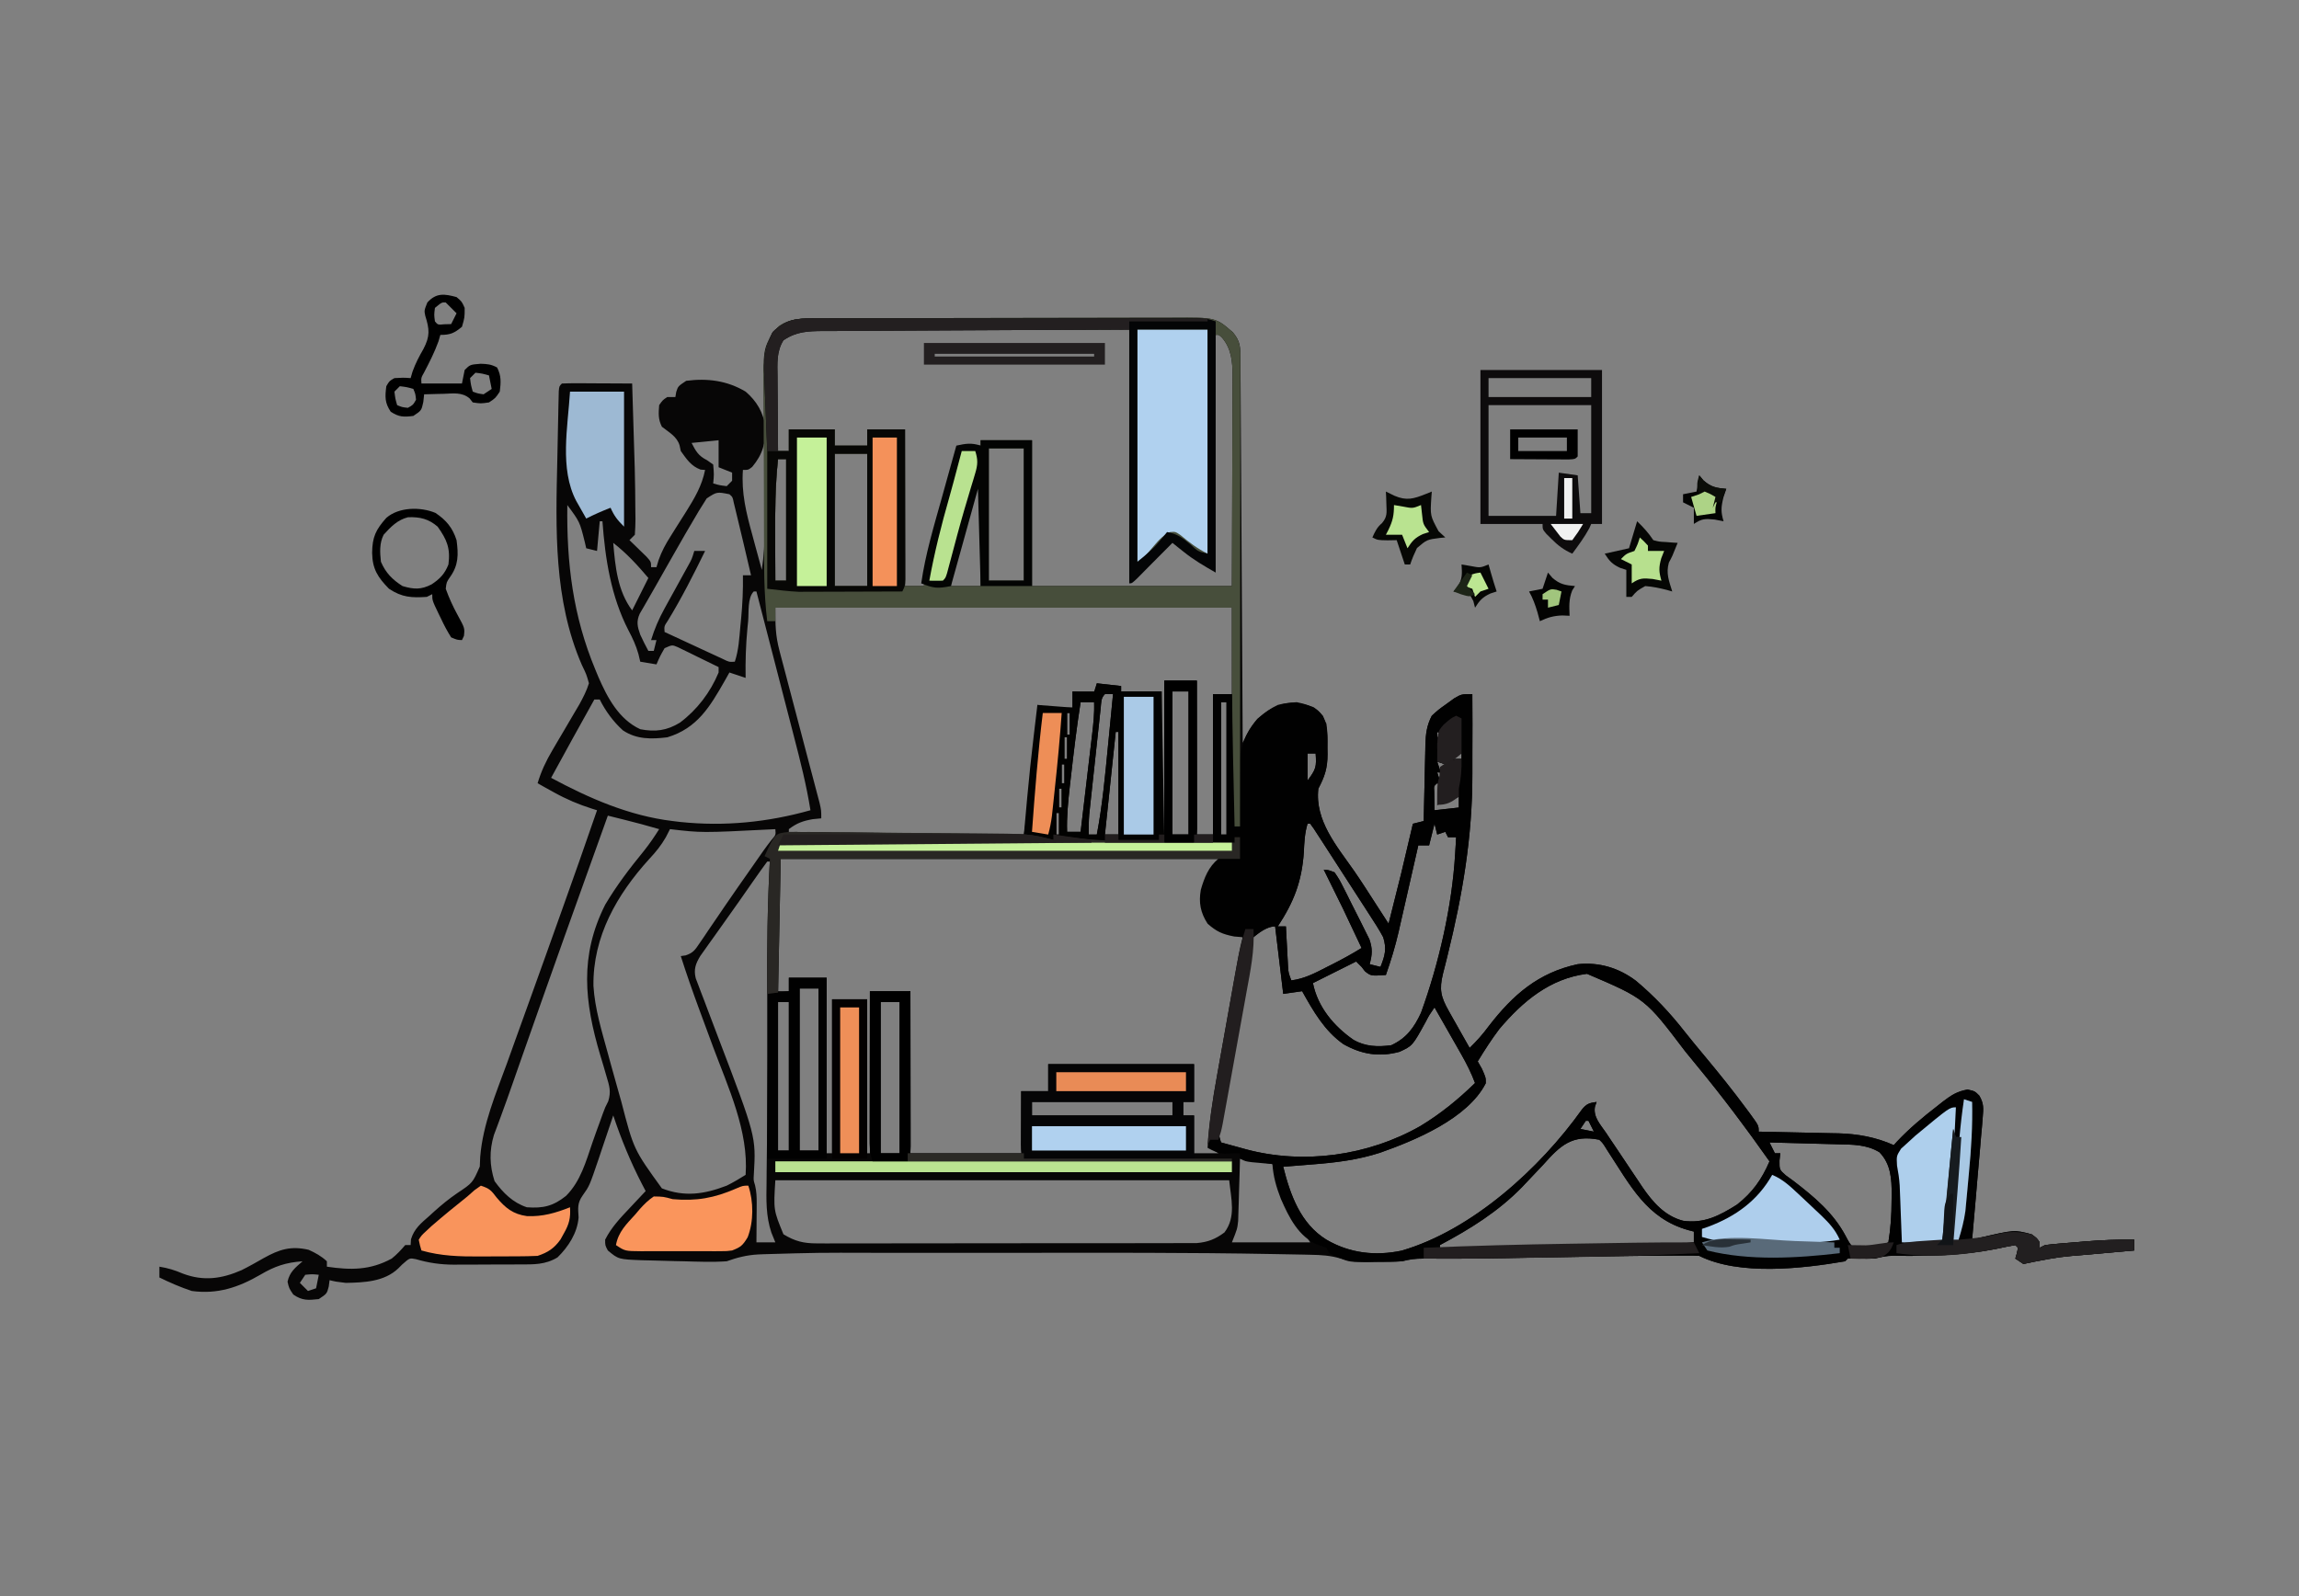<?xml version="1.0" encoding="UTF-8"?>
<svg version="1.1" xmlns="http://www.w3.org/2000/svg" width="851" height="591">
<rect width="100%" height="100%" fill="#808080" stroke="none"/>
<path d="M0 0 C1.274 -0.006 2.549 -0.011 3.862 -0.017 C5.272 -0.019 6.682 -0.02 8.092 -0.021 C9.578 -0.025 11.065 -0.03 12.552 -0.036 C16.589 -0.049 20.627 -0.055 24.664 -0.06 C27.187 -0.063 29.711 -0.067 32.234 -0.071 C40.133 -0.085 48.031 -0.095 55.93 -0.098 C65.041 -0.103 74.153 -0.12 83.265 -0.149 C90.312 -0.171 97.359 -0.181 104.407 -0.182 C108.614 -0.184 112.821 -0.189 117.028 -0.207 C120.987 -0.224 124.945 -0.226 128.904 -0.217 C130.354 -0.216 131.804 -0.221 133.254 -0.231 C148.799 -0.331 148.799 -0.331 155.171 5.203 C157.978 8.55 157.928 10.688 157.954 15 C157.968 16.872 157.968 16.872 157.983 18.782 C157.989 20.172 157.995 21.563 158.001 22.953 C158.01 24.412 158.02 25.87 158.031 27.329 C158.058 31.295 158.079 35.262 158.099 39.229 C158.121 43.371 158.148 47.514 158.175 51.657 C158.225 59.505 158.27 67.353 158.313 75.201 C158.362 84.134 158.417 93.068 158.473 102.001 C158.587 120.381 158.693 138.761 158.796 157.14 C159.242 156.206 159.688 155.271 160.147 154.308 C162.811 149.189 166.588 145.62 171.796 143.14 C176.834 141.81 180.227 142.262 184.999 143.961 C187.647 145.7 188.518 147.226 189.796 150.14 C190.217 153.13 190.215 156.063 190.171 159.078 C190.188 160.256 190.188 160.256 190.206 161.459 C190.18 166.538 189.204 169.598 186.796 174.14 C185.439 185.978 193.673 195.467 200.031 204.582 C202.818 208.624 205.46 212.757 208.108 216.89 C209.02 218.302 209.933 219.714 210.846 221.125 C211.49 222.12 212.133 223.115 212.796 224.14 C217.467 205.682 217.467 205.682 221.796 187.14 C223.116 186.81 224.436 186.48 225.796 186.14 C225.815 185.137 225.835 184.133 225.856 183.099 C225.932 179.362 226.021 175.625 226.113 171.889 C226.151 170.274 226.186 168.659 226.217 167.044 C226.263 164.718 226.321 162.392 226.382 160.066 C226.393 159.348 226.405 158.63 226.417 157.891 C226.533 153.901 226.927 150.693 228.796 147.14 C231.257 144.902 231.257 144.902 234.171 142.828 C235.605 141.782 235.605 141.782 237.069 140.715 C239.796 139.14 239.796 139.14 243.796 139.14 C243.857 146.536 243.856 153.93 243.812 161.326 C243.801 163.796 243.8 166.266 243.81 168.736 C243.867 191.756 240.158 213.571 234.638 235.853 C234.449 236.625 234.259 237.397 234.064 238.193 C233.699 239.67 233.325 241.146 232.942 242.619 C231.478 248.535 232.164 251.299 235.081 256.469 C235.529 257.268 235.977 258.067 236.438 258.89 C236.907 259.715 237.375 260.54 237.858 261.39 C238.331 262.231 238.803 263.071 239.29 263.937 C240.454 266.007 241.623 268.075 242.796 270.14 C245.448 267.579 247.74 264.985 249.921 262.015 C258.884 250.409 268.266 242.275 282.796 239.14 C290.763 238.287 298.065 240.528 304.421 245.328 C311.173 251 316.988 257.181 322.409 264.125 C324.823 267.175 327.301 270.162 329.793 273.148 C335.086 279.504 340.258 285.922 345.171 292.578 C345.641 293.21 346.111 293.843 346.596 294.495 C349.796 298.892 349.796 298.892 349.796 301.14 C350.839 301.16 351.882 301.18 352.957 301.201 C356.866 301.277 360.774 301.366 364.682 301.458 C366.367 301.496 368.051 301.531 369.736 301.562 C372.171 301.609 374.606 301.666 377.042 301.726 C377.783 301.738 378.524 301.749 379.287 301.761 C386.414 301.958 393.266 303.191 399.796 306.14 C400.383 305.483 400.383 305.483 400.983 304.812 C405.587 299.931 410.619 295.731 415.921 291.64 C416.601 291.1 417.282 290.56 417.983 290.003 C421.11 287.638 423.192 286.249 427.1 285.547 C429.796 286.14 429.796 286.14 431.469 287.821 C433.165 290.786 433.014 292.461 432.721 295.847 C432.587 297.549 432.587 297.549 432.449 299.284 C432.337 300.495 432.224 301.706 432.108 302.953 C431.955 304.81 431.955 304.81 431.798 306.704 C431.479 310.518 431.138 314.329 430.796 318.14 C430.598 320.462 430.401 322.784 430.206 325.105 C429.753 330.452 429.282 335.797 428.796 341.14 C429.713 340.912 430.631 340.684 431.577 340.449 C444.388 337.448 444.388 337.448 450.796 339.14 C452.796 340.578 452.796 340.578 453.796 342.14 C453.796 342.8 453.796 343.46 453.796 344.14 C454.456 343.81 455.116 343.48 455.796 343.14 C457.5 342.919 459.212 342.749 460.924 342.605 C461.96 342.518 462.996 342.431 464.063 342.342 C465.15 342.255 466.238 342.168 467.358 342.078 C468.418 341.987 469.479 341.896 470.571 341.803 C476.67 341.302 482.677 341.044 488.796 341.14 C488.796 342.46 488.796 343.78 488.796 345.14 C487.873 345.221 486.951 345.301 486.001 345.384 C482.54 345.689 479.079 345.999 475.618 346.312 C474.128 346.446 472.637 346.578 471.146 346.708 C461.218 347.509 461.218 347.509 451.448 349.367 C449.64 349.75 449.64 349.75 447.796 350.14 C446.806 349.48 445.816 348.82 444.796 348.14 C444.981 347.501 445.167 346.862 445.358 346.203 C445.502 345.522 445.647 344.842 445.796 344.14 C445.466 343.81 445.136 343.48 444.796 343.14 C442.466 343.552 440.17 344.018 437.858 344.515 C425.221 347.055 412.472 347.321 399.616 347.078 C397.101 347.134 395.204 347.52 392.796 348.14 C391.067 348.183 389.337 348.181 387.608 348.14 C386.004 348.103 384.399 348.094 382.796 348.14 C382.466 348.47 382.136 348.8 381.796 349.14 C365.992 351.864 342.633 354.559 327.796 347.14 C326.417 347.05 325.034 347.021 323.652 347.025 C322.78 347.026 321.909 347.026 321.01 347.027 C320.049 347.034 319.087 347.04 318.096 347.047 C317.083 347.05 316.069 347.054 315.024 347.058 C301.343 347.127 287.663 347.392 273.983 347.64 C241.625 348.226 241.625 348.226 225.796 348.14 C222.595 348.14 220.764 348.396 217.796 349.14 C214.507 349.358 211.216 349.326 207.921 349.328 C207.035 349.34 206.149 349.352 205.237 349.365 C204.372 349.367 203.507 349.369 202.616 349.371 C201.835 349.375 201.054 349.379 200.249 349.383 C197.796 349.14 197.796 349.14 195.136 348.151 C191.34 347.003 187.824 346.791 183.896 346.731 C183.098 346.712 182.301 346.693 181.479 346.673 C178.755 346.612 176.032 346.567 173.307 346.523 C172.334 346.505 171.361 346.486 170.359 346.467 C138.716 345.871 107.06 345.99 75.413 346.012 C68.422 346.016 61.432 346.013 54.441 346.008 C47.586 346.004 40.73 346.003 33.874 346.006 C29.827 346.007 25.78 346.008 21.733 346.004 C1.643 345.948 1.643 345.948 -18.436 346.524 C-19.163 346.554 -19.891 346.584 -20.64 346.616 C-24.802 346.855 -28.294 347.737 -32.204 349.14 C-37.529 349.515 -42.871 349.28 -48.204 349.14 C-49.164 349.121 -50.124 349.102 -51.113 349.082 C-54.206 349.015 -57.299 348.925 -60.392 348.828 C-61.384 348.806 -62.376 348.783 -63.398 348.76 C-72.27 348.424 -72.27 348.424 -76.204 345.14 C-77.204 343.265 -77.204 343.265 -77.204 341.14 C-74.88 336.533 -71.53 333.039 -68.017 329.328 C-67.458 328.73 -66.899 328.133 -66.324 327.517 C-64.954 326.055 -63.58 324.597 -62.204 323.14 C-62.652 322.292 -63.099 321.444 -63.56 320.57 C-67.845 312.257 -71.232 304.007 -74.204 295.14 C-74.456 295.897 -74.708 296.653 -74.967 297.432 C-76.12 300.88 -77.287 304.322 -78.454 307.765 C-78.85 308.955 -79.246 310.145 -79.654 311.371 C-83.02 321.25 -83.02 321.25 -85.505 324.742 C-87.58 327.67 -87.22 329.441 -87.033 332.922 C-87.475 338.635 -90.826 343.795 -94.829 347.703 C-99.429 350.487 -103.72 350.301 -108.931 350.308 C-109.793 350.312 -110.655 350.315 -111.544 350.318 C-113.371 350.324 -115.199 350.326 -117.026 350.326 C-119.798 350.328 -122.569 350.346 -125.341 350.365 C-127.121 350.368 -128.901 350.37 -130.681 350.371 C-131.5 350.378 -132.319 350.385 -133.163 350.393 C-138.138 350.373 -142.483 349.757 -147.265 348.356 C-149.57 347.884 -149.57 347.884 -152.329 350.328 C-152.803 350.801 -153.276 351.274 -153.763 351.762 C-158.952 356.725 -166.403 357.008 -173.204 357.14 C-176.892 356.703 -176.892 356.703 -179.204 356.14 C-179.308 356.924 -179.411 357.708 -179.517 358.515 C-180.204 361.14 -180.204 361.14 -183.204 363.14 C-187.153 363.571 -189.329 363.746 -192.642 361.453 C-194.204 359.14 -194.204 359.14 -194.767 356.703 C-193.972 353.082 -191.938 351.532 -189.204 349.14 C-195.367 349.584 -199.48 350.956 -204.767 354.078 C-212.929 358.816 -220.653 361.421 -230.204 360.14 C-234.355 358.762 -238.277 357.06 -242.204 355.14 C-242.204 353.82 -242.204 352.5 -242.204 351.14 C-239.076 351.629 -236.406 352.461 -233.517 353.703 C-225.893 356.592 -219.122 355.642 -211.779 352.426 C-208.984 351.031 -206.29 349.504 -203.579 347.953 C-197.821 344.745 -193.566 343.365 -186.954 344.89 C-184.347 346.075 -182.307 347.199 -180.204 349.14 C-180.204 349.8 -180.204 350.46 -180.204 351.14 C-171.342 352.437 -164.222 352.494 -156.204 348.14 C-154.272 346.59 -152.829 345.027 -151.204 343.14 C-150.544 343.14 -149.884 343.14 -149.204 343.14 C-149.161 342.434 -149.117 341.728 -149.072 341 C-147.875 337.053 -145.343 335.02 -142.329 332.39 C-141.75 331.861 -141.171 331.331 -140.574 330.786 C-137.798 328.28 -135.058 326.04 -131.966 323.922 C-126.247 320.114 -126.247 320.114 -123.602 314.069 C-123.551 312.868 -123.5 311.667 -123.447 310.43 C-122.431 298.288 -117.661 287.12 -113.517 275.765 C-112.656 273.369 -111.797 270.973 -110.94 268.576 C-109.206 263.738 -107.463 258.903 -105.712 254.071 C-103.42 247.745 -101.15 241.412 -98.892 235.074 C-98.561 234.146 -98.23 233.218 -97.89 232.262 C-97.245 230.453 -96.6 228.643 -95.955 226.834 C-95.029 224.236 -94.1 221.64 -93.17 219.044 C-88.774 206.768 -84.446 194.471 -80.204 182.14 C-80.772 181.967 -81.34 181.793 -81.925 181.614 C-87.047 179.986 -91.574 178.071 -96.267 175.453 C-97.392 174.83 -98.518 174.208 -99.677 173.566 C-100.511 173.096 -101.345 172.625 -102.204 172.14 C-100.878 167.727 -99.137 164.008 -96.798 160.043 C-96.137 158.912 -95.476 157.78 -94.794 156.615 C-94.098 155.436 -93.401 154.257 -92.704 153.078 C-91.336 150.756 -89.972 148.431 -88.611 146.105 C-88.005 145.08 -87.4 144.056 -86.777 143 C-85.344 140.394 -84.09 137.979 -83.204 135.14 C-84.141 131.809 -84.141 131.809 -85.829 128.328 C-96.277 104.285 -95.51 78.048 -94.908 52.324 C-94.828 48.891 -94.762 45.458 -94.697 42.025 C-94.65 39.841 -94.604 37.657 -94.556 35.472 C-94.536 34.447 -94.516 33.421 -94.496 32.364 C-94.461 30.959 -94.461 30.959 -94.426 29.526 C-94.407 28.701 -94.388 27.875 -94.369 27.024 C-94.204 25.14 -94.204 25.14 -93.204 24.14 C-91.278 24.053 -89.348 24.033 -87.419 24.043 C-86.249 24.046 -85.08 24.049 -83.874 24.053 C-82.643 24.061 -81.411 24.069 -80.142 24.078 C-78.289 24.085 -78.289 24.085 -76.398 24.092 C-73.333 24.103 -70.269 24.12 -67.204 24.14 C-66.114 58.348 -66.114 58.348 -66.017 71.703 C-66.004 72.551 -65.991 73.399 -65.978 74.272 C-65.975 76.23 -66.078 78.187 -66.204 80.14 C-66.864 80.8 -67.524 81.46 -68.204 82.14 C-67.627 82.695 -67.049 83.249 -66.454 83.82 C-65.712 84.545 -64.969 85.269 -64.204 86.015 C-63.462 86.735 -62.719 87.454 -61.954 88.195 C-60.204 90.14 -60.204 90.14 -60.204 92.14 C-59.544 92.14 -58.884 92.14 -58.204 92.14 C-57.94 91.261 -57.676 90.382 -57.404 89.476 C-56.237 86.23 -54.86 83.674 -53.017 80.769 C-52.401 79.783 -51.785 78.796 -51.15 77.779 C-49.855 75.731 -48.558 73.684 -47.259 71.638 C-44.075 66.532 -41.405 62.067 -40.204 56.14 C-40.761 56.099 -41.318 56.058 -41.892 56.015 C-45.461 54.665 -47.003 52.175 -49.204 49.14 C-49.421 48.12 -49.421 48.12 -49.642 47.078 C-50.606 43.756 -53.575 42.222 -56.204 40.14 C-57.604 37.342 -57.457 35.235 -57.204 32.14 C-55.892 30.265 -55.892 30.265 -54.204 29.14 C-53.214 29.14 -52.224 29.14 -51.204 29.14 C-51.101 28.522 -50.998 27.903 -50.892 27.265 C-50.204 25.14 -50.204 25.14 -47.204 23.14 C-39.345 22.112 -32.054 23.056 -25.204 27.14 C-21.146 30.626 -18.542 34.896 -17.986 40.242 C-17.746 46.209 -18.862 50.329 -22.767 55.015 C-24.204 56.14 -24.204 56.14 -26.204 56.14 C-26.824 64.657 -24.969 72.098 -22.704 80.265 C-22.371 81.508 -22.037 82.751 -21.693 84.031 C-20.874 87.071 -20.045 90.107 -19.204 93.14 C-18.477 87.953 -18.091 83 -18.139 77.75 C-18.143 77.059 -18.148 76.369 -18.153 75.657 C-18.163 74.173 -18.176 72.689 -18.19 71.205 C-18.213 68.85 -18.227 66.495 -18.238 64.139 C-18.271 57.448 -18.313 50.757 -18.376 44.066 C-18.414 39.959 -18.437 35.852 -18.45 31.745 C-18.458 30.189 -18.472 28.632 -18.491 27.076 C-18.678 11.799 -18.678 11.799 -15.204 5.14 C-10.445 0.381 -6.519 0.018 0 0 Z M-11.204 7.14 C-14.185 11.536 -14.564 15.029 -14.454 20.265 C-14.443 20.938 -14.433 21.611 -14.421 22.305 C-14.235 31.256 -13.717 40.203 -13.204 49.14 C-11.884 49.14 -10.564 49.14 -9.204 49.14 C-9.204 46.5 -9.204 43.86 -9.204 41.14 C-3.594 41.14 2.016 41.14 7.796 41.14 C7.796 43.12 7.796 45.1 7.796 47.14 C11.756 47.14 15.716 47.14 19.796 47.14 C19.796 45.16 19.796 43.18 19.796 41.14 C24.416 41.14 29.036 41.14 33.796 41.14 C33.796 60.28 33.796 79.42 33.796 99.14 C36.106 99.14 38.416 99.14 40.796 99.14 C40.904 98.035 41.013 96.93 41.125 95.791 C41.774 90.634 43.122 85.732 44.518 80.734 C44.783 79.769 45.048 78.804 45.321 77.809 C46.162 74.751 47.01 71.696 47.858 68.64 C48.432 66.557 49.006 64.474 49.579 62.39 C50.979 57.305 52.385 52.222 53.796 47.14 C56.436 47.14 59.076 47.14 61.796 47.14 C61.796 46.48 61.796 45.82 61.796 45.14 C68.066 45.14 74.336 45.14 80.796 45.14 C80.796 62.96 80.796 80.78 80.796 99.14 C105.216 99.14 129.636 99.14 154.796 99.14 C154.854 84.357 154.854 84.357 154.893 69.574 C154.905 63.543 154.919 57.513 154.946 51.482 C154.968 46.619 154.98 41.756 154.985 36.893 C154.989 35.039 154.996 33.185 155.007 31.331 C155.022 28.732 155.024 26.132 155.023 23.533 C155.033 22.387 155.033 22.387 155.044 21.218 C155.025 16.043 154.637 11.35 151.233 7.265 C149.969 6.038 149.969 6.038 148.796 6.14 C148.466 34.85 148.136 63.56 147.796 93.14 C142.846 89.51 137.896 85.88 132.796 82.14 C131.146 83.79 129.496 85.44 127.796 87.14 C124.496 90.44 121.196 93.74 117.796 97.14 C117.466 66.45 117.136 35.76 116.796 4.14 C94.203 4.05 94.203 4.05 71.611 3.99 C63.531 3.973 55.452 3.952 47.372 3.914 C40.976 3.884 34.579 3.865 28.182 3.858 C24.796 3.854 21.41 3.845 18.024 3.823 C14.241 3.802 10.459 3.798 6.676 3.8 C4.997 3.784 4.997 3.784 3.284 3.767 C-2.257 3.789 -6.49 3.863 -11.204 7.14 Z M-35.204 45.14 C-38.504 45.47 -41.804 45.8 -45.204 46.14 C-43.596 49.272 -42.705 50.884 -39.517 52.515 C-38.754 53.052 -37.991 53.588 -37.204 54.14 C-36.892 57.828 -36.892 57.828 -37.204 61.14 C-34.807 61.82 -34.807 61.82 -32.204 62.14 C-31.544 61.48 -30.884 60.82 -30.204 60.14 C-30.204 59.15 -30.204 58.16 -30.204 57.14 C-32.679 56.15 -32.679 56.15 -35.204 55.14 C-35.204 51.807 -35.204 48.474 -35.204 45.14 Z M64.796 48.14 C64.796 64.31 64.796 80.48 64.796 97.14 C69.086 97.14 73.376 97.14 77.796 97.14 C77.796 80.97 77.796 64.8 77.796 48.14 C73.506 48.14 69.216 48.14 64.796 48.14 Z M7.796 50.14 C7.796 66.31 7.796 82.48 7.796 99.14 C11.756 99.14 15.716 99.14 19.796 99.14 C19.796 82.97 19.796 66.8 19.796 50.14 C15.836 50.14 11.876 50.14 7.796 50.14 Z M-13.204 52.14 C-14.253 61.91 -14.323 71.581 -14.267 81.39 C-14.262 82.926 -14.257 84.461 -14.253 85.996 C-14.242 89.711 -14.225 93.426 -14.204 97.14 C-12.884 97.14 -11.564 97.14 -10.204 97.14 C-10.204 82.29 -10.204 67.44 -10.204 52.14 C-11.194 52.14 -12.184 52.14 -13.204 52.14 Z M60.796 59.14 C59.367 64.354 57.943 69.568 56.523 74.784 C56.039 76.558 55.554 78.332 55.068 80.106 C54.369 82.654 53.676 85.204 52.983 87.754 C52.764 88.548 52.546 89.341 52.32 90.159 C51.489 93.235 50.796 95.939 50.796 99.14 C54.426 99.14 58.056 99.14 61.796 99.14 C61.796 85.94 61.796 72.74 61.796 59.14 C61.466 59.14 61.136 59.14 60.796 59.14 Z M-39.606 66.678 C-40.266 67.731 -40.266 67.731 -40.939 68.805 C-41.453 69.623 -41.968 70.441 -42.498 71.284 C-45.829 76.861 -49.067 82.487 -52.267 88.14 C-52.968 89.372 -53.669 90.604 -54.37 91.836 C-55.715 94.198 -57.053 96.563 -58.389 98.93 C-59.519 100.929 -60.659 102.922 -61.813 104.907 C-62.271 105.702 -62.729 106.497 -63.201 107.316 C-63.789 108.324 -63.789 108.324 -64.39 109.353 C-65.72 112.272 -65.255 114.186 -64.204 117.14 C-63.265 119.17 -62.278 121.179 -61.204 123.14 C-60.544 123.14 -59.884 123.14 -59.204 123.14 C-58.874 121.82 -58.544 120.5 -58.204 119.14 C-58.864 119.14 -59.524 119.14 -60.204 119.14 C-58.915 114.946 -57.322 111.248 -55.201 107.41 C-54.625 106.36 -54.049 105.31 -53.456 104.228 C-52.858 103.147 -52.259 102.067 -51.642 100.953 C-50.451 98.794 -49.262 96.634 -48.076 94.472 C-47.549 93.521 -47.022 92.569 -46.48 91.589 C-45.106 89.109 -45.106 89.109 -44.204 86.14 C-42.884 86.14 -41.564 86.14 -40.204 86.14 C-44.494 94.921 -48.86 103.535 -53.954 111.883 C-55.366 114.002 -55.366 114.002 -55.204 116.14 C-51.249 117.98 -47.29 119.811 -43.329 121.64 C-42.201 122.165 -41.074 122.69 -39.911 123.23 C-38.835 123.727 -37.759 124.223 -36.65 124.734 C-35.157 125.425 -35.157 125.425 -33.635 126.131 C-31.335 127.268 -31.335 127.268 -29.204 127.14 C-27.765 122.822 -27.56 118.472 -27.142 113.953 C-27.051 113.032 -26.96 112.111 -26.867 111.162 C-26.36 105.794 -26.109 100.532 -26.204 95.14 C-25.214 95.14 -24.224 95.14 -23.204 95.14 C-25.073 87.134 -26.943 79.128 -28.892 71.14 C-29.238 69.717 -29.238 69.717 -29.591 68.265 C-30.009 66.175 -30.009 66.175 -31.204 65.14 C-35.849 64.215 -35.849 64.215 -39.606 66.678 Z M-91.204 69.14 C-91.49 90.703 -89.133 110.135 -80.829 130.078 C-80.466 130.955 -80.104 131.832 -79.73 132.735 C-76.383 140.438 -72.119 148.488 -64.204 152.14 C-58.664 153.22 -54.348 152.662 -49.517 149.703 C-43.152 144.938 -38.25 138.485 -35.204 131.14 C-35.204 130.48 -35.204 129.82 -35.204 129.14 C-37.968 127.77 -40.741 126.422 -43.517 125.078 C-44.303 124.688 -45.088 124.298 -45.898 123.896 C-47.034 123.35 -47.034 123.35 -48.193 122.793 C-48.889 122.452 -49.586 122.112 -50.303 121.761 C-52.389 120.871 -52.389 120.871 -55.204 122.14 C-56.913 125.141 -56.913 125.141 -58.204 128.14 C-60.184 127.81 -62.164 127.48 -64.204 127.14 C-64.431 126.192 -64.658 125.243 -64.892 124.265 C-65.781 121.114 -67.045 118.405 -68.579 115.515 C-75.052 102.933 -77.178 89.099 -78.204 75.14 C-78.534 75.14 -78.864 75.14 -79.204 75.14 C-79.534 78.77 -79.864 82.4 -80.204 86.14 C-81.524 85.81 -82.844 85.48 -84.204 85.14 C-84.375 84.404 -84.545 83.668 -84.72 82.91 C-86.598 75.346 -86.598 75.346 -91.204 69.14 Z M-74.204 83.14 C-73.471 91.944 -72.598 100.95 -67.204 108.14 C-65.224 104.18 -63.244 100.22 -61.204 96.14 C-65.29 91.319 -69.225 87.027 -74.204 83.14 Z M-22.204 101.14 C-24.553 103.489 -23.976 108.904 -24.267 112.078 C-24.358 112.991 -24.449 113.905 -24.542 114.846 C-25.118 120.962 -25.317 126.999 -25.204 133.14 C-27.184 132.48 -29.164 131.82 -31.204 131.14 C-31.773 132.154 -32.341 133.167 -32.927 134.211 C-38.386 143.75 -43.076 151.802 -54.204 155.14 C-60.109 155.848 -65.568 155.951 -70.638 152.555 C-74.185 149.352 -77.07 145.409 -79.204 141.14 C-79.864 141.14 -80.524 141.14 -81.204 141.14 C-86.575 150.787 -91.944 160.433 -97.204 170.14 C-83.058 177.734 -68.294 184.208 -52.204 186.14 C-51.306 186.25 -50.407 186.36 -49.482 186.472 C-33.077 188.203 -17.061 186.598 -1.204 182.14 C-2.685 172.864 -4.976 163.834 -7.337 154.754 C-7.738 153.2 -8.139 151.646 -8.539 150.093 C-9.585 146.039 -10.635 141.987 -11.686 137.936 C-12.761 133.787 -13.832 129.636 -14.904 125.486 C-17 117.37 -19.1 109.255 -21.204 101.14 C-21.534 101.14 -21.864 101.14 -22.204 101.14 Z M-14.204 107.14 C-14.204 113.564 -14.186 117.334 -12.644 123.173 C-12.478 123.813 -12.312 124.454 -12.141 125.113 C-11.6 127.195 -11.043 129.273 -10.486 131.351 C-10.103 132.811 -9.722 134.27 -9.342 135.73 C-8.346 139.549 -7.336 143.364 -6.324 147.179 C-4.7 153.303 -3.096 159.433 -1.492 165.562 C-0.93 167.699 -0.364 169.834 0.204 171.969 C0.548 173.274 0.891 174.579 1.235 175.884 C1.537 177.023 1.839 178.161 2.15 179.335 C2.796 182.14 2.796 182.14 2.796 185.14 C1.744 185.244 0.692 185.347 -0.392 185.453 C-4.091 186.12 -6.234 186.89 -9.204 189.14 C-9.204 189.8 -9.204 190.46 -9.204 191.14 C19.506 191.14 48.216 191.14 77.796 191.14 C79.204 181.988 80.449 172.956 81.421 163.765 C81.555 162.547 81.689 161.329 81.827 160.074 C82.433 154.402 82.981 148.845 82.796 143.14 C83.358 143.304 83.92 143.468 84.499 143.637 C86.926 144.169 89.064 144.239 91.546 144.203 C92.744 144.189 92.744 144.189 93.967 144.176 C94.571 144.164 95.174 144.152 95.796 144.14 C95.796 142.16 95.796 140.18 95.796 138.14 C98.436 138.47 101.076 138.8 103.796 139.14 C104.126 137.82 104.456 136.5 104.796 135.14 C107.766 135.47 110.736 135.8 113.796 136.14 C113.796 136.8 113.796 137.46 113.796 138.14 C118.746 138.14 123.696 138.14 128.796 138.14 C128.796 155.63 128.796 173.12 128.796 191.14 C129.126 191.14 129.456 191.14 129.796 191.14 C129.796 172.33 129.796 153.52 129.796 134.14 C133.756 134.14 137.716 134.14 141.796 134.14 C141.796 152.95 141.796 171.76 141.796 191.14 C143.776 191.14 145.756 191.14 147.796 191.14 C147.796 173.98 147.796 156.82 147.796 139.14 C150.106 139.14 152.416 139.14 154.796 139.14 C154.796 128.58 154.796 118.02 154.796 107.14 C99.026 107.14 43.256 107.14 -14.204 107.14 Z M132.796 138.14 C132.796 155.63 132.796 173.12 132.796 191.14 C134.776 191.14 136.756 191.14 138.796 191.14 C138.796 173.65 138.796 156.16 138.796 138.14 C136.816 138.14 134.836 138.14 132.796 138.14 Z M107.796 139.14 C106.258 140.678 106.455 142.258 106.223 144.397 C106.123 145.302 106.023 146.207 105.92 147.139 C105.816 148.124 105.712 149.11 105.604 150.125 C105.495 151.133 105.385 152.14 105.272 153.179 C105.041 155.317 104.811 157.456 104.584 159.595 C104.236 162.863 103.881 166.131 103.524 169.398 C103.3 171.474 103.077 173.549 102.854 175.625 C102.748 176.602 102.642 177.579 102.532 178.586 C102.435 179.504 102.339 180.421 102.239 181.366 C102.153 182.169 102.067 182.972 101.979 183.8 C101.787 186.256 101.765 188.678 101.796 191.14 C102.786 191.14 103.776 191.14 104.796 191.14 C106.871 180.298 107.864 169.368 108.921 158.39 C109.104 156.518 109.287 154.646 109.471 152.773 C109.917 148.229 110.358 143.685 110.796 139.14 C109.806 139.14 108.816 139.14 107.796 139.14 Z M98.796 142.14 C97.337 151.424 96.226 160.741 95.171 170.078 C95.035 171.251 94.9 172.424 94.761 173.632 C94.145 179.167 93.617 184.571 93.796 190.14 C95.446 190.14 97.096 190.14 98.796 190.14 C99.511 184.109 100.223 178.076 100.932 172.044 C101.173 169.992 101.416 167.941 101.659 165.889 C102.01 162.938 102.356 159.987 102.702 157.035 C102.811 156.12 102.921 155.205 103.033 154.263 C103.506 150.202 103.944 146.238 103.796 142.14 C102.146 142.14 100.496 142.14 98.796 142.14 Z M150.796 142.14 C150.796 158.31 150.796 174.48 150.796 191.14 C151.456 191.14 152.116 191.14 152.796 191.14 C152.796 174.97 152.796 158.8 152.796 142.14 C152.136 142.14 151.476 142.14 150.796 142.14 Z M238.796 145.14 C238.796 148.14 238.796 148.14 238.796 148.14 Z M93.796 146.14 C93.796 148.78 93.796 151.42 93.796 154.14 C94.126 154.14 94.456 154.14 94.796 154.14 C94.796 151.5 94.796 148.86 94.796 146.14 C94.466 146.14 94.136 146.14 93.796 146.14 Z M111.796 153.14 C110.476 165.68 109.156 178.22 107.796 191.14 C109.446 191.14 111.096 191.14 112.796 191.14 C112.796 178.6 112.796 166.06 112.796 153.14 C112.466 153.14 112.136 153.14 111.796 153.14 Z M230.796 153.14 C230.796 153.8 230.796 154.46 230.796 155.14 C231.456 154.81 232.116 154.48 232.796 154.14 C232.136 153.81 231.476 153.48 230.796 153.14 Z M238.796 153.14 C238.466 153.8 238.136 154.46 237.796 155.14 C238.456 155.14 239.116 155.14 239.796 155.14 C239.466 154.48 239.136 153.82 238.796 153.14 Z M92.796 155.14 C92.796 157.78 92.796 160.42 92.796 163.14 C93.126 163.14 93.456 163.14 93.796 163.14 C93.796 160.5 93.796 157.86 93.796 155.14 C93.466 155.14 93.136 155.14 92.796 155.14 Z M230.796 157.14 C230.796 157.8 230.796 158.46 230.796 159.14 C231.456 158.81 232.116 158.48 232.796 158.14 C232.136 157.81 231.476 157.48 230.796 157.14 Z M238.796 157.14 C239.796 159.14 239.796 159.14 239.796 159.14 Z M182.796 161.14 C182.796 164.44 182.796 167.74 182.796 171.14 C185.957 166.925 186.132 166.08 185.796 161.14 C184.806 161.14 183.816 161.14 182.796 161.14 Z M230.796 161.14 C231.126 161.8 231.456 162.46 231.796 163.14 C232.126 162.48 232.456 161.82 232.796 161.14 C232.136 161.14 231.476 161.14 230.796 161.14 Z M237.796 161.14 C237.466 161.8 237.136 162.46 236.796 163.14 C237.786 163.14 238.776 163.14 239.796 163.14 C239.796 162.48 239.796 161.82 239.796 161.14 C239.136 161.14 238.476 161.14 237.796 161.14 Z M230.796 164.14 C231.126 165.13 231.456 166.12 231.796 167.14 C232.456 166.48 233.116 165.82 233.796 165.14 C232.806 164.81 231.816 164.48 230.796 164.14 Z M91.796 165.14 C91.796 167.45 91.796 169.76 91.796 172.14 C92.126 172.14 92.456 172.14 92.796 172.14 C92.796 169.83 92.796 167.52 92.796 165.14 C92.466 165.14 92.136 165.14 91.796 165.14 Z M238.796 165.14 C239.796 167.14 239.796 167.14 239.796 167.14 Z M230.796 168.14 C231.126 169.13 231.456 170.12 231.796 171.14 C231.796 170.15 231.796 169.16 231.796 168.14 C231.466 168.14 231.136 168.14 230.796 168.14 Z M230.796 172.14 C229.563 173.149 229.563 173.149 229.698 175.207 C229.71 176.031 229.721 176.854 229.733 177.703 C229.754 179.167 229.774 180.632 229.796 182.14 C234.251 181.645 234.251 181.645 238.796 181.14 C238.796 179.82 238.796 178.5 238.796 177.14 C237.651 177.605 237.651 177.605 236.483 178.078 C234.608 178.819 232.709 179.503 230.796 180.14 C231.456 177.83 232.116 175.52 232.796 173.14 C232.136 172.81 231.476 172.48 230.796 172.14 Z M90.796 174.14 C90.796 176.45 90.796 178.76 90.796 181.14 C91.126 181.14 91.456 181.14 91.796 181.14 C91.796 178.83 91.796 176.52 91.796 174.14 C91.466 174.14 91.136 174.14 90.796 174.14 Z M89.796 183.14 C89.796 185.78 89.796 188.42 89.796 191.14 C90.126 191.14 90.456 191.14 90.796 191.14 C90.796 188.5 90.796 185.86 90.796 183.14 C90.466 183.14 90.136 183.14 89.796 183.14 Z M-76.204 184.14 C-86.9 213.854 -97.514 243.594 -107.971 273.393 C-108.35 274.471 -108.728 275.55 -109.118 276.661 C-109.845 278.734 -110.571 280.807 -111.296 282.88 C-112.78 287.119 -114.272 291.352 -115.832 295.563 C-116.515 297.413 -116.515 297.413 -117.212 299.301 C-117.593 300.309 -117.973 301.317 -118.365 302.356 C-120.132 308.22 -120 313.659 -118.142 319.453 C-114.993 323.821 -111.364 327.421 -106.204 329.14 C-100.201 329.594 -96.442 328.727 -91.708 324.945 C-86.295 319.574 -84.292 312.142 -81.877 305.097 C-80.939 302.369 -79.947 299.662 -78.954 296.953 C-78.661 296.134 -78.367 295.316 -78.064 294.472 C-77.204 292.14 -77.204 292.14 -76.056 289.904 C-74.93 286.249 -75.637 284.236 -76.724 280.59 C-77.087 279.333 -77.45 278.077 -77.824 276.783 C-78.22 275.464 -78.618 274.146 -79.017 272.828 C-84.887 253.049 -86.723 236.13 -77.204 217.14 C-73.029 210.095 -68.153 203.67 -62.97 197.344 C-60.857 194.707 -59.007 191.995 -57.204 189.14 C-61.603 187.841 -66.019 186.673 -70.47 185.566 C-72.083 185.165 -72.083 185.165 -73.729 184.755 C-74.546 184.552 -75.363 184.349 -76.204 184.14 Z M182.796 187.14 C181.732 190.68 181.592 194.085 181.421 197.765 C180.673 208.549 177.717 216.133 171.796 225.14 C172.786 225.14 173.776 225.14 174.796 225.14 C174.856 226.333 174.917 227.525 174.979 228.754 C175.064 230.32 175.148 231.887 175.233 233.453 C175.272 234.239 175.312 235.024 175.352 235.834 C175.394 236.591 175.436 237.348 175.479 238.129 C175.516 238.825 175.552 239.522 175.59 240.239 C175.751 242.362 175.751 242.362 176.796 245.14 C181.643 244.516 185.509 242.472 189.796 240.265 C190.494 239.914 191.193 239.562 191.913 239.199 C195.63 237.312 199.252 235.342 202.796 233.14 C195.953 218.564 195.953 218.564 188.796 204.14 C190.578 204.265 190.578 204.265 192.796 205.14 C194.551 207.729 194.551 207.729 196.284 211.152 C196.591 211.758 196.899 212.364 197.216 212.988 C197.862 214.272 198.501 215.559 199.134 216.849 C200.101 218.814 201.1 220.761 202.102 222.709 C202.727 223.96 203.35 225.212 203.971 226.465 C204.538 227.6 205.104 228.735 205.687 229.905 C206.919 233.502 206.748 235.505 205.796 239.14 C207.116 239.47 208.436 239.8 209.796 240.14 C211.463 235.922 212.15 233.481 210.796 229.14 C209.245 226.246 207.465 223.514 205.671 220.765 C205.149 219.955 204.628 219.144 204.091 218.309 C202.952 216.542 201.809 214.777 200.663 213.014 C198.666 209.941 196.682 206.859 194.698 203.777 C193.335 201.669 191.972 199.561 190.608 197.453 C189.949 196.431 189.289 195.409 188.61 194.356 C187.997 193.415 187.384 192.473 186.753 191.504 C185.932 190.24 185.932 190.24 185.096 188.95 C184.667 188.353 184.238 187.756 183.796 187.14 C183.466 187.14 183.136 187.14 182.796 187.14 Z M229.796 187.14 C229.136 189.78 228.476 192.42 227.796 195.14 C226.476 195.14 225.156 195.14 223.796 195.14 C223.539 196.275 223.282 197.409 223.017 198.578 C222.054 202.822 221.086 207.066 220.115 211.309 C219.698 213.138 219.281 214.968 218.867 216.799 C218.268 219.444 217.663 222.087 217.057 224.73 C216.876 225.537 216.695 226.344 216.508 227.175 C215.252 232.618 213.651 237.872 211.796 243.14 C206.265 243.509 206.265 243.509 204.046 241.765 C203.633 241.229 203.221 240.693 202.796 240.14 C202.136 239.48 201.476 238.82 200.796 238.14 C192.876 242.1 192.876 242.1 184.796 246.14 C186.558 254.952 192.454 262.044 199.796 267.14 C204.163 269.669 208.868 269.821 213.796 269.14 C219.398 266.554 222.263 262.603 224.796 257.14 C231.39 238.998 236.275 217.738 237.421 198.453 C237.495 197.253 237.57 196.053 237.647 194.816 C237.696 193.933 237.745 193.05 237.796 192.14 C236.806 192.14 235.816 192.14 234.796 192.14 C234.301 191.15 234.301 191.15 233.796 190.14 C232.806 190.47 231.816 190.8 230.796 191.14 C230.301 189.16 230.301 189.16 229.796 187.14 Z M-53.204 189.14 C-53.699 190.11 -54.194 191.079 -54.704 192.078 C-56.445 195.139 -58.424 197.574 -60.829 200.14 C-72.84 213.341 -81.76 228.893 -81.536 247.148 C-81.015 255.661 -78.442 263.954 -76.204 272.14 C-75.867 273.379 -75.529 274.618 -75.181 275.895 C-74.251 279.284 -73.303 282.668 -72.343 286.049 C-71.966 287.377 -71.591 288.705 -71.219 290.034 C-66.636 307.725 -66.636 307.725 -56.204 322.14 C-47.736 325.434 -40.464 324.294 -32.204 321.14 C-29.758 319.926 -27.519 318.6 -25.204 317.14 C-24.048 300.948 -31.661 284.765 -37.204 269.89 C-38.624 266.053 -40.039 262.214 -41.454 258.375 C-41.789 257.471 -42.123 256.567 -42.467 255.635 C-44.846 249.178 -47.112 242.697 -49.204 236.14 C-48.605 236.053 -48.007 235.966 -47.389 235.876 C-44.584 234.932 -43.889 233.807 -42.243 231.371 C-41.422 230.175 -41.422 230.175 -40.585 228.955 C-40.005 228.088 -39.426 227.221 -38.829 226.328 C-37.586 224.509 -36.343 222.69 -35.099 220.871 C-34.46 219.929 -33.822 218.987 -33.164 218.017 C-29.992 213.361 -26.753 208.752 -23.517 204.14 C-22.929 203.299 -22.342 202.457 -21.736 201.59 C-21.186 200.803 -20.635 200.015 -20.068 199.203 C-19.345 198.168 -19.345 198.168 -18.608 197.113 C-17.616 195.72 -16.585 194.354 -15.525 193.012 C-14.012 191.25 -14.012 191.25 -14.204 189.14 C-14.888 189.176 -15.572 189.212 -16.277 189.248 C-41.398 190.513 -41.398 190.513 -53.204 189.14 Z M224.796 190.14 C225.796 192.14 225.796 192.14 225.796 192.14 Z M-12.204 200.14 C-13.047 206.522 -13.047 206.522 -13.318 212.812 C-13.318 213.633 -13.318 214.453 -13.318 215.298 C-13.313 216.153 -13.307 217.009 -13.302 217.89 C-13.301 218.789 -13.299 219.688 -13.298 220.614 C-13.292 223.456 -13.28 226.298 -13.267 229.14 C-13.262 231.079 -13.257 233.018 -13.253 234.957 C-13.242 239.685 -13.225 244.413 -13.204 249.14 C-11.884 249.14 -10.564 249.14 -9.204 249.14 C-9.204 247.49 -9.204 245.84 -9.204 244.14 C-4.584 244.14 0.036 244.14 4.796 244.14 C4.796 265.59 4.796 287.04 4.796 309.14 C5.456 309.14 6.116 309.14 6.796 309.14 C6.796 290.33 6.796 271.52 6.796 252.14 C11.086 252.14 15.376 252.14 19.796 252.14 C19.796 270.95 19.796 289.76 19.796 309.14 C20.126 309.14 20.456 309.14 20.796 309.14 C20.796 289.34 20.796 269.54 20.796 249.14 C25.746 249.14 30.696 249.14 35.796 249.14 C35.796 268.94 35.796 288.74 35.796 309.14 C49.326 309.14 62.856 309.14 76.796 309.14 C76.796 301.55 76.796 293.96 76.796 286.14 C80.096 286.14 83.396 286.14 86.796 286.14 C86.796 282.84 86.796 279.54 86.796 276.14 C104.616 276.14 122.436 276.14 140.796 276.14 C140.796 280.76 140.796 285.38 140.796 290.14 C139.476 290.14 138.156 290.14 136.796 290.14 C136.796 291.79 136.796 293.44 136.796 295.14 C138.116 295.14 139.436 295.14 140.796 295.14 C140.796 299.76 140.796 304.38 140.796 309.14 C143.766 309.14 146.736 309.14 149.796 309.14 C148.806 308.48 147.816 307.82 146.796 307.14 C147.353 298.142 148.672 289.409 150.299 280.547 C150.545 279.183 150.79 277.82 151.035 276.457 C151.673 272.907 152.317 269.358 152.963 265.809 C154.002 260.103 155.034 254.396 156.061 248.688 C156.419 246.704 156.781 244.722 157.144 242.739 C157.47 240.935 157.47 240.935 157.802 239.096 C157.994 238.039 158.186 236.983 158.385 235.894 C158.894 232.945 158.894 232.945 158.796 229.14 C158.192 228.97 157.589 228.8 156.967 228.625 C148.427 226.035 148.427 226.035 145.796 222.14 C143.514 216.669 143.563 212.723 145.796 207.14 C147.116 204.83 148.436 202.52 149.796 200.14 C96.336 200.14 42.876 200.14 -12.204 200.14 Z M-17.204 201.14 C-18.975 203.534 -20.693 205.946 -22.392 208.39 C-23.475 209.941 -24.559 211.492 -25.642 213.043 C-26.217 213.868 -26.792 214.692 -27.384 215.542 C-29.269 218.232 -31.172 220.908 -33.079 223.582 C-34.35 225.372 -35.621 227.163 -36.892 228.953 C-37.81 230.232 -37.81 230.232 -38.746 231.538 C-39.598 232.743 -39.598 232.743 -40.466 233.972 C-40.971 234.681 -41.476 235.39 -41.996 236.12 C-43.728 239.016 -44.474 241.022 -43.668 244.367 C-43.358 245.178 -43.048 245.988 -42.729 246.823 C-42.382 247.749 -42.034 248.675 -41.676 249.628 C-41.29 250.626 -40.903 251.624 -40.505 252.652 C-40.114 253.694 -39.722 254.735 -39.319 255.809 C-38.062 259.152 -36.791 262.491 -35.517 265.828 C-21.348 302.943 -21.348 302.943 -22.161 316.941 C-22.305 319.106 -22.305 319.106 -21.713 320.994 C-21.166 323.304 -21.091 325.316 -21.107 327.687 C-21.11 328.532 -21.113 329.376 -21.117 330.246 C-21.125 331.119 -21.133 331.991 -21.142 332.89 C-21.146 333.779 -21.151 334.667 -21.156 335.582 C-21.167 337.768 -21.184 339.954 -21.204 342.14 C-18.894 342.14 -16.584 342.14 -14.204 342.14 C-14.694 340.926 -15.184 339.712 -15.689 338.462 C-17.722 332.318 -17.561 326.416 -17.453 320.002 C-17.444 318.713 -17.435 317.424 -17.425 316.096 C-17.399 312.588 -17.355 309.081 -17.307 305.573 C-17.26 301.898 -17.23 298.222 -17.199 294.547 C-17.136 287.598 -17.059 280.65 -16.975 273.702 C-16.881 265.786 -16.804 257.871 -16.729 249.956 C-16.573 233.684 -16.396 217.412 -16.204 201.14 C-16.534 201.14 -16.864 201.14 -17.204 201.14 Z M162.796 229.14 C161.302 232.354 161.302 232.354 160.792 236.14 C160.662 236.837 160.533 237.533 160.399 238.251 C159.981 240.543 159.607 242.84 159.233 245.14 C158.952 246.74 158.668 248.339 158.382 249.937 C157.789 253.283 157.216 256.632 156.658 259.984 C155.944 264.28 155.196 268.569 154.436 272.856 C153.711 276.949 153.002 281.045 152.296 285.14 C152.16 285.921 152.024 286.701 151.883 287.506 C151.501 289.716 151.131 291.928 150.764 294.14 C150.552 295.399 150.34 296.657 150.122 297.953 C149.833 300.777 149.85 302.505 150.796 305.14 C153.148 305.791 155.503 306.436 157.858 307.078 C158.515 307.26 159.172 307.443 159.848 307.631 C181.274 313.436 205.28 310.075 224.561 299.066 C232.034 294.546 238.539 289.239 244.796 283.14 C243.401 279.431 241.717 276.062 239.757 272.621 C239.176 271.599 238.596 270.578 237.999 269.525 C237.395 268.47 236.792 267.415 236.171 266.328 C235.56 265.254 234.949 264.179 234.319 263.072 C232.814 260.427 231.306 257.783 229.796 255.14 C227.835 257.98 227.835 257.98 226.534 260.48 C221.66 269.361 221.66 269.361 216.835 271.582 C209.351 273.632 202.768 272.526 196.077 268.746 C189.048 263.799 184.922 256.516 180.796 249.14 C178.486 249.47 176.176 249.8 173.796 250.14 C172.806 241.89 171.816 233.64 170.796 225.14 C167.889 225.14 164.998 227.379 162.796 229.14 Z M253.796 263.14 C250.887 266.981 248.301 271.028 245.796 275.14 C246.311 276.048 246.827 276.955 247.358 277.89 C248.796 281.14 248.796 281.14 248.772 283.222 C242.102 296.324 222.674 304.348 209.647 308.949 C201.44 311.601 193.312 312.605 184.733 313.265 C183.677 313.352 182.62 313.438 181.532 313.527 C178.954 313.737 176.375 313.941 173.796 314.14 C176.43 324.582 180.176 335.185 189.796 341.14 C198.403 346.17 207.878 347.239 217.608 345.203 C243.663 337.621 268.779 314.821 284.342 292.969 C286.058 290.811 287.115 290.51 289.796 290.14 C289.492 291.025 289.492 291.025 289.182 291.928 C288.514 295.751 291.225 298.533 293.299 301.574 C293.775 302.289 294.25 303.004 294.74 303.741 C295.751 305.253 296.768 306.762 297.79 308.267 C299.343 310.556 300.872 312.859 302.399 315.166 C303.385 316.636 304.373 318.106 305.362 319.574 C305.815 320.258 306.269 320.941 306.736 321.645 C310.561 327.233 314.995 332.359 321.796 334.14 C329.575 335.232 335.275 332.26 341.796 328.14 C347.521 323.623 350.939 318.807 353.796 312.14 C345.265 300.035 336.444 288.247 327.01 276.824 C325.514 275.011 324.027 273.191 322.549 271.363 C307.828 251.935 307.828 251.935 286.233 242.703 C272.553 244.444 262.513 252.844 253.796 263.14 Z M-5.204 248.14 C-5.204 267.94 -5.204 287.74 -5.204 308.14 C-2.894 308.14 -0.584 308.14 1.796 308.14 C1.796 288.34 1.796 268.54 1.796 248.14 C-0.514 248.14 -2.824 248.14 -5.204 248.14 Z M-13.204 253.14 C-13.204 271.29 -13.204 289.44 -13.204 308.14 C-11.884 308.14 -10.564 308.14 -9.204 308.14 C-9.204 289.99 -9.204 271.84 -9.204 253.14 C-10.524 253.14 -11.844 253.14 -13.204 253.14 Z M24.796 253.14 C24.796 271.62 24.796 290.1 24.796 309.14 C27.106 309.14 29.416 309.14 31.796 309.14 C31.796 290.66 31.796 272.18 31.796 253.14 C29.486 253.14 27.176 253.14 24.796 253.14 Z M80.796 290.14 C80.796 291.79 80.796 293.44 80.796 295.14 C97.956 295.14 115.116 295.14 132.796 295.14 C132.796 293.49 132.796 291.84 132.796 290.14 C115.636 290.14 98.476 290.14 80.796 290.14 Z M285.796 297.14 C284.806 298.625 284.806 298.625 283.796 300.14 C286.271 300.635 286.271 300.635 288.796 301.14 C288.136 299.82 287.476 298.5 286.796 297.14 C286.466 297.14 286.136 297.14 285.796 297.14 Z M269.983 313.453 C268.24 315.303 266.491 317.148 264.737 318.988 C263.894 319.88 263.051 320.772 262.183 321.692 C253.352 330.75 242.905 337.248 231.796 343.14 C231.796 343.47 231.796 343.8 231.796 344.14 C247.794 344.211 263.786 344.028 279.783 343.768 C283.201 343.713 286.619 343.663 290.038 343.614 C293.365 343.565 296.691 343.511 300.018 343.457 C301.225 343.44 302.431 343.423 303.674 343.406 C311.085 343.278 318.418 342.856 325.796 342.14 C325.796 340.82 325.796 339.5 325.796 338.14 C325.143 337.97 324.491 337.8 323.819 337.625 C308.223 333.3 302.245 320.95 293.799 308.133 C292.089 305.369 292.089 305.369 290.796 304.14 C280.715 302.156 276.406 306.208 269.983 313.453 Z M353.796 305.14 C354.456 306.46 355.116 307.78 355.796 309.14 C356.456 309.14 357.116 309.14 357.796 309.14 C357.695 310.043 357.594 310.945 357.491 311.875 C357.469 315.241 357.469 315.241 359.85 317.344 C361.246 318.357 361.246 318.357 362.671 319.39 C370.344 325.286 377.38 331.131 381.983 339.765 C383.274 342.223 383.274 342.223 384.796 344.14 C389.593 345.169 393.283 343.902 397.796 342.14 C398.652 336.935 398.978 331.912 398.983 326.64 C399.001 325.56 399.001 325.56 399.02 324.457 C399.036 318.628 398.727 313.124 394.483 308.765 C389.661 305.849 384.604 305.956 379.089 305.824 C378.363 305.803 377.638 305.782 376.89 305.761 C374.588 305.696 372.286 305.637 369.983 305.578 C368.416 305.535 366.849 305.491 365.282 305.447 C361.453 305.34 357.624 305.239 353.796 305.14 Z M157.796 311.14 C157.747 312.959 157.698 314.778 157.647 316.652 C157.572 319.044 157.497 321.436 157.421 323.828 C157.39 325.026 157.359 326.224 157.327 327.459 C157.288 328.616 157.249 329.773 157.21 330.965 C157.178 332.028 157.147 333.091 157.114 334.186 C156.796 337.14 156.796 337.14 154.796 342.14 C164.366 342.14 173.936 342.14 183.796 342.14 C181.816 339.17 179.836 336.2 177.796 333.14 C174.081 326.734 171.732 320.275 169.796 313.14 C163.856 312.15 163.856 312.15 157.796 311.14 Z M-14.204 319.14 C-14.891 330.163 -14.891 330.163 -11.204 339.14 C-6.953 341.731 -3.769 342.515 1.178 342.515 C2.441 342.522 3.704 342.529 5.006 342.536 C6.393 342.528 7.78 342.521 9.167 342.513 C10.638 342.515 12.108 342.519 13.579 342.524 C17.562 342.533 21.545 342.524 25.529 342.51 C29.701 342.499 33.873 342.503 38.046 342.505 C45.051 342.506 52.056 342.495 59.06 342.477 C67.156 342.455 75.252 342.452 83.348 342.458 C91.141 342.464 98.934 342.458 106.728 342.447 C110.042 342.442 113.356 342.441 116.671 342.444 C120.574 342.445 124.477 342.437 128.38 342.422 C129.811 342.417 131.243 342.416 132.674 342.419 C134.629 342.422 136.585 342.412 138.54 342.401 C139.634 342.399 140.728 342.397 141.854 342.395 C145.946 342.041 148.775 340.906 152.046 338.453 C156.416 332.677 154.483 326.011 153.796 319.14 C98.356 319.14 42.916 319.14 -14.204 319.14 Z M-188.204 354.14 C-189.194 355.625 -189.194 355.625 -190.204 357.14 C-189.214 358.13 -188.224 359.12 -187.204 360.14 C-186.214 359.81 -185.224 359.48 -184.204 359.14 C-183.874 357.49 -183.544 355.84 -183.204 354.14 C-185.621 353.89 -185.621 353.89 -188.204 354.14 Z " fill="#070606" transform="translate(301.204,117.86)"/>
<path d="M0 0 C3.96 0 7.92 0 12 0 C12 18.81 12 37.62 12 57 C13.98 57 15.96 57 18 57 C18 39.84 18 22.68 18 5 C20.64 5 23.28 5 26 5 C26 21.17 26 37.34 26 54 C26.66 54 27.32 54 28 54 C27.979 53.199 27.958 52.398 27.937 51.573 C27.853 47.903 27.801 44.233 27.75 40.562 C27.716 39.302 27.683 38.042 27.648 36.744 C27.554 27.684 28.495 21.134 34.438 14.125 C39.171 10.199 42.726 8.213 49 8 C53.079 8.841 56.004 9.802 58.711 13.059 C60.477 17.088 60.439 20.587 60.375 24.938 C60.387 25.723 60.398 26.509 60.41 27.318 C60.385 32.398 59.408 35.457 57 40 C55.643 51.838 63.878 61.326 70.235 70.441 C73.023 74.483 75.664 78.616 78.312 82.75 C79.225 84.162 80.137 85.573 81.051 86.984 C81.694 87.98 82.337 88.975 83 90 C87.671 71.541 87.671 71.541 92 53 C93.32 52.67 94.64 52.34 96 52 C96.02 50.996 96.04 49.992 96.06 48.958 C96.136 45.221 96.225 41.485 96.317 37.748 C96.356 36.133 96.39 34.519 96.422 32.904 C96.468 30.577 96.526 28.252 96.586 25.926 C96.597 25.208 96.609 24.49 96.621 23.75 C96.737 19.76 97.132 16.553 99 13 C101.461 10.762 101.461 10.762 104.375 8.688 C105.81 7.641 105.81 7.641 107.273 6.574 C110 5 110 5 114 5 C114.061 12.396 114.06 19.79 114.017 27.186 C114.006 29.656 114.005 32.126 114.015 34.596 C114.072 57.615 110.363 79.431 104.842 101.712 C104.558 102.871 104.558 102.871 104.269 104.052 C103.903 105.53 103.53 107.006 103.147 108.479 C101.682 114.395 102.368 117.159 105.285 122.328 C105.733 123.127 106.181 123.927 106.643 124.75 C107.111 125.575 107.58 126.4 108.062 127.25 C108.535 128.09 109.007 128.931 109.494 129.797 C110.659 131.867 111.827 133.935 113 136 C115.653 133.439 117.944 130.844 120.125 127.875 C129.088 116.269 138.47 108.134 153 105 C160.968 104.146 168.269 106.388 174.625 111.188 C181.377 116.86 187.192 123.04 192.613 129.984 C195.027 133.034 197.505 136.021 199.997 139.008 C205.291 145.363 210.462 151.782 215.375 158.438 C215.845 159.07 216.316 159.703 216.8 160.354 C220 164.751 220 164.751 220 167 C221.043 167.02 222.087 167.04 223.162 167.06 C227.07 167.137 230.978 167.225 234.886 167.317 C236.571 167.355 238.256 167.39 239.94 167.422 C242.376 167.468 244.811 167.526 247.246 167.586 C247.987 167.597 248.728 167.609 249.492 167.621 C256.618 167.818 263.47 169.051 270 172 C270.392 171.562 270.784 171.123 271.188 170.672 C275.791 165.79 280.823 161.591 286.125 157.5 C286.806 156.96 287.486 156.419 288.188 155.862 C291.314 153.498 293.396 152.108 297.305 151.406 C300 152 300 152 301.673 153.68 C303.369 156.645 303.218 158.321 302.926 161.707 C302.836 162.841 302.746 163.975 302.654 165.144 C302.541 166.354 302.429 167.565 302.312 168.812 C302.21 170.05 302.108 171.288 302.002 172.563 C301.684 176.377 301.343 180.188 301 184 C300.802 186.321 300.605 188.643 300.41 190.965 C299.958 196.312 299.487 201.656 299 207 C299.918 206.772 300.836 206.544 301.781 206.309 C314.593 203.308 314.593 203.308 321 205 C323 206.438 323 206.438 324 208 C324 208.66 324 209.32 324 210 C324.66 209.67 325.32 209.34 326 209 C327.705 208.779 329.416 208.608 331.129 208.465 C332.165 208.378 333.2 208.291 334.268 208.201 C335.355 208.114 336.442 208.027 337.562 207.938 C339.153 207.801 339.153 207.801 340.775 207.662 C346.874 207.162 352.881 206.904 359 207 C359 208.32 359 209.64 359 211 C358.078 211.08 357.156 211.161 356.205 211.244 C352.744 211.548 349.283 211.858 345.823 212.172 C344.332 212.306 342.842 212.438 341.351 212.567 C331.423 213.369 331.423 213.369 321.652 215.227 C320.447 215.482 319.242 215.737 318 216 C317.01 215.34 316.02 214.68 315 214 C315.186 213.361 315.371 212.721 315.562 212.062 C315.707 211.382 315.851 210.701 316 210 C315.67 209.67 315.34 209.34 315 209 C312.67 209.411 310.374 209.878 308.062 210.375 C295.425 212.915 282.676 213.181 269.82 212.938 C267.306 212.993 265.408 213.38 263 214 C261.271 214.042 259.541 214.041 257.812 214 C256.209 213.962 254.603 213.953 253 214 C252.67 214.33 252.34 214.66 252 215 C236.197 217.723 212.837 220.418 198 213 C196.621 212.909 195.238 212.881 193.857 212.885 C192.985 212.885 192.113 212.886 191.215 212.887 C189.772 212.896 189.772 212.896 188.301 212.906 C187.287 212.91 186.273 212.913 185.229 212.917 C171.547 212.986 157.867 213.251 144.188 213.5 C111.829 214.085 111.829 214.085 96 214 C92.8 214 90.967 214.252 88 215 C84.732 215.242 81.463 215.231 78.188 215.25 C76.872 215.281 76.872 215.281 75.529 215.312 C69.912 215.346 65.95 214.723 61 212 C60.67 211.34 60.34 210.68 60 210 C58.969 209.649 57.938 209.299 56.875 208.938 C49.656 205.949 46.106 198.702 43.125 191.875 C41.435 187.541 40.316 183.635 40 179 C39.301 178.939 38.603 178.879 37.883 178.816 C36.973 178.733 36.063 178.649 35.125 178.562 C33.768 178.441 33.768 178.441 32.383 178.316 C30 178 30 178 28 177 C28 176.34 28 175.68 28 175 C26.047 175.065 24.094 175.13 22.141 175.195 C19.693 174.972 18.155 174.14 16 173 C16.562 164.007 17.863 155.267 19.469 146.406 C19.712 145.043 19.955 143.68 20.197 142.316 C20.702 139.485 21.209 136.655 21.72 133.825 C22.374 130.204 23.022 126.581 23.667 122.958 C24.286 119.482 24.909 116.007 25.531 112.531 C25.764 111.233 25.996 109.935 26.235 108.598 C26.452 107.396 26.669 106.194 26.893 104.955 C27.178 103.371 27.178 103.371 27.469 101.754 C27.908 99.476 28.407 97.242 29 95 C27.969 94.918 26.938 94.835 25.875 94.75 C21.5 93.903 19.331 92.952 16 90 C13.374 85.913 12.653 82.211 13.5 77.438 C14.754 73.085 16.36 68.872 20 66 C22.904 65.407 25.002 65.644 28 66 C28 63.36 28 60.72 28 58 C27.34 58 26.68 58 26 58 C26 58.66 26 59.32 26 60 C17.42 60 8.84 60 0 60 C0 40.2 0 20.4 0 0 Z M3 4 C3 21.49 3 38.98 3 57 C4.98 57 6.96 57 9 57 C9 39.51 9 22.02 9 4 C7.02 4 5.04 4 3 4 Z M21 8 C21 24.17 21 40.34 21 57 C21.66 57 22.32 57 23 57 C23 40.83 23 24.66 23 8 C22.34 8 21.68 8 21 8 Z M109 11 C109 14 109 14 109 14 Z M101 19 C101 19.66 101 20.32 101 21 C101.66 20.67 102.32 20.34 103 20 C102.34 19.67 101.68 19.34 101 19 Z M109 19 C108.67 19.66 108.34 20.32 108 21 C108.66 21 109.32 21 110 21 C109.67 20.34 109.34 19.68 109 19 Z M101 23 C101 23.66 101 24.32 101 25 C101.66 24.67 102.32 24.34 103 24 C102.34 23.67 101.68 23.34 101 23 Z M109 23 C110 25 110 25 110 25 Z M53 27 C53 30.3 53 33.6 53 37 C56.161 32.785 56.337 31.939 56 27 C55.01 27 54.02 27 53 27 Z M101 27 C101.33 27.66 101.66 28.32 102 29 C102.33 28.34 102.66 27.68 103 27 C102.34 27 101.68 27 101 27 Z M108 27 C107.67 27.66 107.34 28.32 107 29 C107.99 29 108.98 29 110 29 C110 28.34 110 27.68 110 27 C109.34 27 108.68 27 108 27 Z M101 30 C101.33 30.99 101.66 31.98 102 33 C102.66 32.34 103.32 31.68 104 31 C103.01 30.67 102.02 30.34 101 30 Z M109 31 C110 33 110 33 110 33 Z M101 34 C101.33 34.99 101.66 35.98 102 37 C102 36.01 102 35.02 102 34 C101.67 34 101.34 34 101 34 Z M101 38 C99.767 39.008 99.767 39.008 99.902 41.066 C99.914 41.89 99.926 42.714 99.938 43.562 C99.958 45.027 99.979 46.491 100 48 C104.455 47.505 104.455 47.505 109 47 C109 45.68 109 44.36 109 43 C107.855 43.464 107.855 43.464 106.688 43.938 C104.812 44.679 102.913 45.362 101 46 C101.66 43.69 102.32 41.38 103 39 C102.34 38.67 101.68 38.34 101 38 Z M53 53 C51.937 56.539 51.796 59.944 51.625 63.625 C50.877 74.409 47.922 81.993 42 91 C42.99 91 43.98 91 45 91 C45.061 92.192 45.121 93.385 45.184 94.613 C45.268 96.18 45.353 97.746 45.438 99.312 C45.477 100.098 45.516 100.884 45.557 101.693 C45.599 102.451 45.64 103.208 45.684 103.988 C45.72 104.685 45.757 105.381 45.795 106.099 C45.956 108.222 45.956 108.222 47 111 C51.848 110.375 55.713 108.332 60 106.125 C60.699 105.773 61.397 105.421 62.117 105.059 C65.835 103.172 69.456 101.201 73 99 C66.158 84.423 66.158 84.423 59 70 C60.782 70.124 60.782 70.124 63 71 C64.755 73.589 64.755 73.589 66.488 77.012 C66.796 77.618 67.103 78.223 67.42 78.848 C68.066 80.131 68.706 81.418 69.338 82.709 C70.306 84.674 71.304 86.621 72.307 88.568 C72.932 89.819 73.555 91.071 74.176 92.324 C74.742 93.459 75.308 94.595 75.892 95.764 C77.124 99.361 76.952 101.364 76 105 C77.32 105.33 78.64 105.66 80 106 C81.668 101.781 82.355 99.341 81 95 C79.45 92.105 77.669 89.374 75.875 86.625 C75.354 85.814 74.833 85.004 74.296 84.169 C73.157 82.401 72.014 80.636 70.868 78.874 C68.87 75.8 66.886 72.719 64.902 69.637 C63.54 67.528 62.177 65.42 60.812 63.312 C60.153 62.29 59.493 61.268 58.814 60.215 C58.201 59.274 57.588 58.333 56.957 57.363 C56.137 56.099 56.137 56.099 55.3 54.81 C54.871 54.213 54.442 53.615 54 53 C53.67 53 53.34 53 53 53 Z M100 53 C99.34 55.64 98.68 58.28 98 61 C96.68 61 95.36 61 94 61 C93.743 62.134 93.486 63.269 93.221 64.437 C92.259 68.682 91.29 72.925 90.32 77.168 C89.902 78.998 89.486 80.828 89.072 82.658 C88.473 85.303 87.868 87.947 87.262 90.59 C87.08 91.396 86.899 92.203 86.712 93.034 C85.456 98.478 83.855 103.731 82 109 C76.469 109.369 76.469 109.369 74.25 107.625 C73.838 107.089 73.425 106.552 73 106 C72.34 105.34 71.68 104.68 71 104 C63.08 107.96 63.08 107.96 55 112 C56.762 120.811 62.659 127.904 70 133 C74.368 135.529 79.073 135.68 84 135 C89.603 132.414 92.468 128.463 95 123 C101.595 104.858 106.479 83.597 107.625 64.312 C107.7 63.112 107.775 61.912 107.852 60.676 C107.901 59.793 107.95 58.91 108 58 C107.01 58 106.02 58 105 58 C104.505 57.01 104.505 57.01 104 56 C103.01 56.33 102.02 56.66 101 57 C100.505 55.02 100.505 55.02 100 53 Z M95 56 C96 58 96 58 96 58 Z M33 95 C31.506 98.214 31.506 98.214 30.996 102 C30.867 102.696 30.737 103.393 30.604 104.11 C30.186 106.403 29.811 108.7 29.438 111 C29.156 112.599 28.872 114.198 28.586 115.797 C27.993 119.143 27.42 122.492 26.863 125.844 C26.149 130.139 25.401 134.428 24.64 138.716 C23.915 142.809 23.207 146.904 22.5 151 C22.364 151.781 22.228 152.561 22.088 153.365 C21.706 155.575 21.335 157.787 20.969 160 C20.757 161.258 20.545 162.516 20.326 163.812 C20.037 166.637 20.055 168.365 21 171 C23.353 171.651 25.707 172.296 28.062 172.938 C28.719 173.12 29.376 173.302 30.053 173.49 C51.479 179.295 75.484 175.934 94.766 164.926 C102.239 160.405 108.743 155.098 115 149 C113.606 145.291 111.922 141.922 109.961 138.48 C109.381 137.459 108.801 136.437 108.203 135.385 C107.6 134.33 106.997 133.275 106.375 132.188 C105.764 131.113 105.153 130.039 104.523 128.932 C103.018 126.286 101.511 123.642 100 121 C98.039 123.84 98.039 123.84 96.738 126.34 C91.864 135.22 91.864 135.22 87.039 137.441 C79.556 139.491 72.973 138.385 66.281 134.605 C59.252 129.658 55.126 122.375 51 115 C48.69 115.33 46.38 115.66 44 116 C43.01 107.75 42.02 99.5 41 91 C38.093 91 35.202 93.238 33 95 Z M124 129 C121.091 132.841 118.505 136.887 116 141 C116.516 141.907 117.031 142.815 117.562 143.75 C119 147 119 147 118.977 149.082 C112.306 162.183 92.878 170.208 79.852 174.809 C71.644 177.461 63.517 178.465 54.938 179.125 C53.881 179.211 52.825 179.298 51.736 179.387 C49.158 179.597 46.579 179.801 44 180 C46.635 190.441 50.38 201.045 60 207 C68.607 212.03 78.083 213.098 87.812 211.062 C113.868 203.48 138.983 180.68 154.547 158.828 C156.262 156.67 157.32 156.37 160 156 C159.696 156.885 159.696 156.885 159.387 157.787 C158.718 161.61 161.43 164.392 163.504 167.434 C163.979 168.149 164.455 168.863 164.945 169.6 C165.955 171.113 166.972 172.622 167.994 174.126 C169.547 176.415 171.077 178.719 172.604 181.025 C173.59 182.496 174.577 183.965 175.566 185.434 C176.02 186.117 176.473 186.801 176.94 187.505 C180.766 193.092 185.2 198.219 192 200 C199.779 201.092 205.479 198.119 212 194 C217.726 189.483 221.143 184.666 224 178 C215.47 165.894 206.648 154.106 197.215 142.684 C195.719 140.871 194.232 139.05 192.754 137.223 C178.033 117.794 178.033 117.794 156.438 108.562 C142.758 110.304 132.718 118.704 124 129 Z M156 163 C155.01 164.485 155.01 164.485 154 166 C156.475 166.495 156.475 166.495 159 167 C158.34 165.68 157.68 164.36 157 163 C156.67 163 156.34 163 156 163 Z M140.188 179.312 C138.444 181.163 136.696 183.008 134.941 184.848 C134.099 185.74 133.256 186.632 132.387 187.551 C123.556 196.61 113.11 203.108 102 209 C102 209.33 102 209.66 102 210 C117.999 210.07 133.991 209.888 149.987 209.628 C153.405 209.572 156.824 209.522 160.242 209.473 C163.569 209.425 166.896 209.37 170.223 209.316 C171.429 209.3 172.636 209.283 173.879 209.266 C181.289 209.138 188.623 208.716 196 208 C196 206.68 196 205.36 196 204 C195.348 203.83 194.695 203.66 194.023 203.484 C178.428 199.16 172.45 186.81 164.004 173.992 C162.293 171.229 162.293 171.229 161 170 C150.919 168.015 146.611 172.067 140.188 179.312 Z M224 171 C224.66 172.32 225.32 173.64 226 175 C226.66 175 227.32 175 228 175 C227.899 175.902 227.799 176.805 227.695 177.734 C227.674 181.1 227.674 181.1 230.055 183.203 C231.451 184.216 231.451 184.216 232.875 185.25 C240.548 191.146 247.584 196.99 252.188 205.625 C253.479 208.082 253.479 208.082 255 210 C259.798 211.028 263.487 209.761 268 208 C268.856 202.795 269.183 197.772 269.188 192.5 C269.206 191.419 269.206 191.419 269.225 190.316 C269.24 184.488 268.931 178.983 264.688 174.625 C259.865 171.709 254.808 171.816 249.293 171.684 C248.568 171.663 247.842 171.642 247.095 171.621 C244.792 171.556 242.49 171.496 240.188 171.438 C238.62 171.394 237.053 171.351 235.486 171.307 C231.658 171.2 227.829 171.099 224 171 Z " fill="#010101" transform="translate(431,252)"/>
<path d="M0 0 C1.274 -0.006 2.549 -0.011 3.862 -0.017 C5.272 -0.019 6.682 -0.02 8.092 -0.021 C9.578 -0.025 11.065 -0.03 12.552 -0.036 C16.589 -0.049 20.627 -0.055 24.664 -0.06 C27.187 -0.063 29.711 -0.067 32.234 -0.071 C40.133 -0.085 48.031 -0.095 55.93 -0.098 C65.041 -0.103 74.153 -0.12 83.265 -0.149 C90.312 -0.171 97.359 -0.181 104.407 -0.182 C108.614 -0.184 112.821 -0.189 117.028 -0.207 C120.987 -0.224 124.945 -0.226 128.904 -0.217 C130.354 -0.216 131.804 -0.221 133.254 -0.231 C148.799 -0.331 148.799 -0.331 155.171 5.203 C158.233 8.855 157.919 11.46 157.916 16.176 C157.917 17.275 157.917 17.275 157.918 18.397 C157.92 20.864 157.915 23.332 157.909 25.799 C157.909 27.563 157.909 29.327 157.91 31.091 C157.91 35.89 157.904 40.689 157.897 45.489 C157.891 50.5 157.89 55.512 157.889 60.523 C157.886 70.018 157.878 79.513 157.868 89.008 C157.856 99.816 157.851 110.623 157.846 121.431 C157.835 143.667 157.818 165.904 157.796 188.14 C157.136 188.14 156.476 188.14 155.796 188.14 C155.649 181.748 155.506 175.356 155.368 168.963 C155.321 166.805 155.273 164.647 155.223 162.49 C154.798 144.031 154.796 125.612 154.796 107.14 C99.026 107.14 43.256 107.14 -14.204 107.14 C-14.204 108.79 -14.204 110.44 -14.204 112.14 C-15.194 112.14 -16.184 112.14 -17.204 112.14 C-18.488 101.819 -18.387 91.479 -18.408 81.097 C-18.41 80.147 -18.413 79.196 -18.416 78.216 C-18.431 73.195 -18.44 68.174 -18.445 63.152 C-18.45 57.984 -18.474 52.817 -18.503 47.649 C-18.521 43.654 -18.526 39.658 -18.528 35.663 C-18.531 33.758 -18.539 31.853 -18.552 29.947 C-18.569 27.282 -18.567 24.617 -18.561 21.952 C-18.57 21.175 -18.579 20.399 -18.589 19.598 C-18.54 13.188 -17.462 7.398 -12.767 2.703 C-8.516 0.111 -4.936 0.013 0 0 Z M-11.204 7.14 C-14.185 11.536 -14.564 15.029 -14.454 20.265 C-14.443 20.938 -14.433 21.611 -14.421 22.305 C-14.235 31.256 -13.717 40.203 -13.204 49.14 C-11.884 49.14 -10.564 49.14 -9.204 49.14 C-9.204 46.5 -9.204 43.86 -9.204 41.14 C-3.594 41.14 2.016 41.14 7.796 41.14 C7.796 43.12 7.796 45.1 7.796 47.14 C11.756 47.14 15.716 47.14 19.796 47.14 C19.796 45.16 19.796 43.18 19.796 41.14 C24.416 41.14 29.036 41.14 33.796 41.14 C33.796 60.28 33.796 79.42 33.796 99.14 C36.106 99.14 38.416 99.14 40.796 99.14 C40.904 98.035 41.013 96.93 41.125 95.791 C41.774 90.634 43.122 85.732 44.518 80.734 C44.783 79.769 45.048 78.804 45.321 77.809 C46.162 74.751 47.01 71.696 47.858 68.64 C48.432 66.557 49.006 64.474 49.579 62.39 C50.979 57.305 52.385 52.222 53.796 47.14 C56.436 47.14 59.076 47.14 61.796 47.14 C61.796 46.48 61.796 45.82 61.796 45.14 C68.066 45.14 74.336 45.14 80.796 45.14 C80.796 62.96 80.796 80.78 80.796 99.14 C105.216 99.14 129.636 99.14 154.796 99.14 C154.854 84.357 154.854 84.357 154.893 69.574 C154.905 63.543 154.919 57.513 154.946 51.482 C154.968 46.619 154.98 41.756 154.985 36.893 C154.989 35.039 154.996 33.185 155.007 31.331 C155.022 28.732 155.024 26.132 155.023 23.533 C155.033 22.387 155.033 22.387 155.044 21.218 C155.025 16.043 154.637 11.35 151.233 7.265 C149.969 6.038 149.969 6.038 148.796 6.14 C148.466 34.85 148.136 63.56 147.796 93.14 C142.846 89.51 137.896 85.88 132.796 82.14 C131.146 83.79 129.496 85.44 127.796 87.14 C124.496 90.44 121.196 93.74 117.796 97.14 C117.466 66.45 117.136 35.76 116.796 4.14 C94.203 4.05 94.203 4.05 71.611 3.99 C63.531 3.973 55.452 3.952 47.372 3.914 C40.976 3.884 34.579 3.865 28.182 3.858 C24.796 3.854 21.41 3.845 18.024 3.823 C14.241 3.802 10.459 3.798 6.676 3.8 C4.997 3.784 4.997 3.784 3.284 3.767 C-2.257 3.789 -6.49 3.863 -11.204 7.14 Z M64.796 48.14 C64.796 64.31 64.796 80.48 64.796 97.14 C69.086 97.14 73.376 97.14 77.796 97.14 C77.796 80.97 77.796 64.8 77.796 48.14 C73.506 48.14 69.216 48.14 64.796 48.14 Z M7.796 50.14 C7.796 66.31 7.796 82.48 7.796 99.14 C11.756 99.14 15.716 99.14 19.796 99.14 C19.796 82.97 19.796 66.8 19.796 50.14 C15.836 50.14 11.876 50.14 7.796 50.14 Z M-13.204 52.14 C-14.253 61.91 -14.323 71.581 -14.267 81.39 C-14.262 82.926 -14.257 84.461 -14.253 85.996 C-14.242 89.711 -14.225 93.426 -14.204 97.14 C-12.884 97.14 -11.564 97.14 -10.204 97.14 C-10.204 82.29 -10.204 67.44 -10.204 52.14 C-11.194 52.14 -12.184 52.14 -13.204 52.14 Z M60.796 59.14 C59.367 64.354 57.943 69.568 56.523 74.784 C56.039 76.558 55.554 78.332 55.068 80.106 C54.369 82.654 53.676 85.204 52.983 87.754 C52.764 88.548 52.546 89.341 52.32 90.159 C51.489 93.235 50.796 95.939 50.796 99.14 C54.426 99.14 58.056 99.14 61.796 99.14 C61.796 85.94 61.796 72.74 61.796 59.14 C61.466 59.14 61.136 59.14 60.796 59.14 Z " fill="#474E3B" transform="translate(301.204,117.86)"/>
<path d="M0 0 C2.97 0.33 5.94 0.66 9 1 C9 1.66 9 2.32 9 3 C13.95 3 18.9 3 24 3 C24.33 21.48 24.66 39.96 25 59 C33.58 59 42.16 59 51 59 C51 58.34 51 57.68 51 57 C51.66 57 52.32 57 53 57 C53 59.64 53 62.28 53 65 C-3.1 65 -59.2 65 -117 65 C-117.33 81.5 -117.66 98 -118 115 C-119.32 115 -120.64 115 -122 115 C-122.125 98.301 -121.91 81.676 -121 65 C-121.66 64.67 -122.32 64.34 -123 64 C-119.657 56.639 -119.657 56.639 -116.085 55.262 C-113.717 55.014 -111.458 55.01 -109.079 55.092 C-108.191 55.091 -107.302 55.089 -106.387 55.088 C-103.458 55.094 -100.534 55.156 -97.605 55.219 C-95.572 55.234 -93.539 55.245 -91.506 55.253 C-86.161 55.284 -80.817 55.362 -75.473 55.451 C-70.016 55.533 -64.56 55.569 -59.104 55.609 C-48.402 55.695 -37.701 55.832 -27 56 C-26.944 55.375 -26.888 54.749 -26.83 54.105 C-26.572 51.233 -26.313 48.361 -26.053 45.49 C-25.921 44.014 -25.921 44.014 -25.786 42.509 C-25.094 34.866 -24.287 27.245 -23.375 19.625 C-23.241 18.484 -23.107 17.343 -22.969 16.168 C-22.648 13.445 -22.325 10.722 -22 8 C-17.71 8.33 -13.42 8.66 -9 9 C-9 7.02 -9 5.04 -9 3 C-6.36 3 -3.72 3 -1 3 C-0.67 2.01 -0.34 1.02 0 0 Z M3 4 C1.463 5.537 1.659 7.118 1.427 9.257 C1.327 10.162 1.227 11.066 1.124 11.998 C1.02 12.984 0.916 13.969 0.809 14.984 C0.699 15.992 0.589 17 0.477 18.038 C0.245 20.177 0.016 22.315 -0.212 24.454 C-0.56 27.723 -0.915 30.99 -1.271 34.258 C-1.495 36.333 -1.719 38.409 -1.941 40.484 C-2.048 41.462 -2.154 42.439 -2.263 43.446 C-2.36 44.363 -2.457 45.28 -2.557 46.226 C-2.643 47.029 -2.729 47.832 -2.817 48.659 C-3.009 51.115 -3.031 53.537 -3 56 C-2.01 56 -1.02 56 0 56 C2.075 45.158 3.068 34.228 4.125 23.25 C4.308 21.378 4.492 19.505 4.676 17.633 C5.121 13.089 5.562 8.545 6 4 C5.01 4 4.02 4 3 4 Z M-6 7 C-7.459 16.284 -8.569 25.601 -9.625 34.938 C-9.76 36.11 -9.895 37.283 -10.034 38.491 C-10.65 44.026 -11.178 49.43 -11 55 C-9.35 55 -7.7 55 -6 55 C-5.284 48.968 -4.572 42.936 -3.864 36.903 C-3.622 34.852 -3.38 32.8 -3.136 30.749 C-2.786 27.798 -2.44 24.846 -2.094 21.895 C-1.984 20.98 -1.875 20.065 -1.762 19.123 C-1.29 15.061 -0.851 11.097 -1 7 C-2.65 7 -4.3 7 -6 7 Z M-11 11 C-11 13.64 -11 16.28 -11 19 C-10.67 19 -10.34 19 -10 19 C-10 16.36 -10 13.72 -10 11 C-10.33 11 -10.66 11 -11 11 Z M7 18 C5.68 30.54 4.36 43.08 3 56 C4.65 56 6.3 56 8 56 C8 43.46 8 30.92 8 18 C7.67 18 7.34 18 7 18 Z M-12 20 C-12 22.64 -12 25.28 -12 28 C-11.67 28 -11.34 28 -11 28 C-11 25.36 -11 22.72 -11 20 C-11.33 20 -11.66 20 -12 20 Z M-13 30 C-13 32.31 -13 34.62 -13 37 C-12.67 37 -12.34 37 -12 37 C-12 34.69 -12 32.38 -12 30 C-12.33 30 -12.66 30 -13 30 Z M-14 39 C-14 41.31 -14 43.62 -14 46 C-13.67 46 -13.34 46 -13 46 C-13 43.69 -13 41.38 -13 39 C-13.33 39 -13.66 39 -14 39 Z M-15 48 C-15 50.64 -15 53.28 -15 56 C-14.67 56 -14.34 56 -14 56 C-14 53.36 -14 50.72 -14 48 C-14.33 48 -14.66 48 -15 48 Z " fill="#020201" transform="translate(406,253)"/>
<path d="M0 0 C5.61 0 11.22 0 17 0 C17 1.98 17 3.96 17 6 C20.96 6 24.92 6 29 6 C29 4.02 29 2.04 29 0 C33.62 0 38.24 0 43 0 C43.023 7.528 43.041 15.055 43.052 22.583 C43.057 26.078 43.064 29.574 43.075 33.069 C43.088 37.085 43.093 41.101 43.098 45.117 C43.103 46.376 43.108 47.634 43.113 48.93 C43.113 50.091 43.113 51.252 43.114 52.449 C43.116 53.475 43.118 54.501 43.12 55.558 C43 58 43 58 42 60 C36.326 60.025 30.652 60.043 24.977 60.055 C23.05 60.06 21.123 60.067 19.196 60.075 C16.413 60.088 13.63 60.093 10.848 60.098 C9.572 60.105 9.572 60.105 8.271 60.113 C7.451 60.113 6.63 60.113 5.785 60.114 C4.723 60.117 4.723 60.117 3.639 60.12 C-0.255 59.943 -4.126 59.43 -8 59 C-8 42.17 -8 25.34 -8 8 C-5.36 8 -2.72 8 0 8 C0 5.36 0 2.72 0 0 Z M17 9 C17 25.17 17 41.34 17 58 C20.96 58 24.92 58 29 58 C29 41.83 29 25.66 29 9 C25.04 9 21.08 9 17 9 Z M-4 11 C-5.048 20.77 -5.119 30.441 -5.062 40.25 C-5.057 41.785 -5.053 43.32 -5.049 44.855 C-5.038 48.57 -5.021 52.285 -5 56 C-3.68 56 -2.36 56 -1 56 C-1 41.15 -1 26.3 -1 11 C-1.99 11 -2.98 11 -4 11 Z " fill="#070705" transform="translate(292,159)"/>
<path d="M0 0 C8.58 0 17.16 0 26 0 C26 27.39 26 54.78 26 83 C22.125 81.062 19.295 78.892 16 76.145 C14.101 74.836 14.101 74.836 12.043 75.008 C9.08 76.447 7.436 78.566 5.312 81.062 C3.891 82.722 2.457 84.371 1 86 C0.67 86 0.34 86 0 86 C0 57.62 0 29.24 0 0 Z " fill="#B0D1EF" transform="translate(421,122)"/>
<path d="M0 0 C17.82 0 35.64 0 54 0 C54 4.62 54 9.24 54 14 C52.68 14 51.36 14 50 14 C50 15.65 50 17.3 50 19 C51.32 19 52.64 19 54 19 C54 24.28 54 29.56 54 35 C33.21 35 12.42 35 -9 35 C-10.279 32.443 -10.113 30.633 -10.098 27.773 C-10.094 26.742 -10.091 25.711 -10.088 24.648 C-10.08 23.568 -10.071 22.488 -10.062 21.375 C-10.058 20.287 -10.053 19.199 -10.049 18.078 C-10.037 15.385 -10.019 12.693 -10 10 C-6.7 10 -3.4 10 0 10 C0 6.7 0 3.4 0 0 Z M-6 14 C-6 15.65 -6 17.3 -6 19 C11.16 19 28.32 19 46 19 C46 17.35 46 15.7 46 14 C28.84 14 11.68 14 -6 14 Z " fill="#050506" transform="translate(388,394)"/>
<path d="M0 0 C1.588 -0.029 3.177 -0.014 4.765 0.036 C6.071 0.029 6.071 0.029 7.403 0.022 C10.279 0.018 13.151 0.07 16.026 0.124 C18.033 0.134 20.039 0.14 22.046 0.144 C26.255 0.159 30.462 0.2 34.67 0.262 C40.04 0.341 45.409 0.377 50.779 0.397 C55.924 0.417 61.069 0.456 66.213 0.499 C67.184 0.506 68.155 0.513 69.155 0.52 C88.904 0.686 88.904 0.686 98.018 2.975 C98.018 2.315 98.018 1.655 98.018 0.975 C98.711 1.113 99.404 1.25 100.118 1.391 C113.12 3.615 126.239 3.433 139.393 3.6 C141.883 3.639 144.372 3.678 146.862 3.718 C152.914 3.813 158.966 3.898 165.018 3.975 C165.018 3.315 165.018 2.655 165.018 1.975 C165.678 1.975 166.338 1.975 167.018 1.975 C167.018 4.615 167.018 7.255 167.018 9.975 C110.918 9.975 54.818 9.975 -2.982 9.975 C-3.312 26.475 -3.642 42.975 -3.982 59.975 C-5.302 59.975 -6.622 59.975 -7.982 59.975 C-8.107 43.276 -7.892 26.652 -6.982 9.975 C-7.642 9.645 -8.302 9.315 -8.982 8.975 C-5.131 0.567 -5.131 0.567 0 0 Z " fill="#292724" transform="translate(291.982,308.025)"/>
<path d="M0 0 C1.28 -0.003 2.56 -0.006 3.879 -0.009 C5.296 -0.007 6.712 -0.005 8.128 -0.002 C9.622 -0.004 11.115 -0.006 12.608 -0.008 C16.662 -0.012 20.715 -0.011 24.769 -0.007 C29.009 -0.005 33.249 -0.007 37.489 -0.009 C44.608 -0.011 51.728 -0.008 58.847 -0.003 C67.082 0.002 75.318 0 83.553 -0.005 C90.621 -0.01 97.688 -0.01 104.756 -0.008 C108.979 -0.006 113.201 -0.006 117.424 -0.009 C121.392 -0.012 125.361 -0.01 129.329 -0.004 C130.788 -0.003 132.246 -0.003 133.704 -0.006 C135.691 -0.008 137.677 -0.004 139.664 0 C140.777 0 141.89 0.001 143.037 0.001 C145.769 0.127 145.769 0.127 148.769 1.127 C148.769 31.817 148.769 62.507 148.769 94.127 C144.32 91.585 140.719 89.487 136.831 86.377 C136.059 85.763 135.287 85.15 134.491 84.518 C133.639 83.829 133.639 83.829 132.769 83.127 C130.213 85.678 127.664 88.233 125.128 90.803 C124.267 91.673 123.406 92.543 122.519 93.439 C121.212 94.764 121.212 94.764 119.878 96.115 C117.769 98.127 117.769 98.127 116.769 98.127 C116.769 67.107 116.769 36.087 116.769 4.127 C94.176 4.224 94.176 4.224 71.584 4.349 C63.504 4.399 55.425 4.444 47.345 4.473 C40.949 4.496 34.552 4.53 28.155 4.576 C24.769 4.6 21.383 4.618 17.997 4.625 C14.214 4.634 10.432 4.662 6.649 4.695 C5.53 4.693 4.411 4.692 3.257 4.69 C-2.279 4.757 -6.507 4.884 -11.231 8.127 C-13.826 12.248 -13.491 16.767 -13.427 21.49 C-13.424 22.282 -13.421 23.074 -13.418 23.89 C-13.407 26.407 -13.382 28.923 -13.356 31.439 C-13.346 33.151 -13.337 34.863 -13.329 36.574 C-13.307 40.759 -13.273 44.943 -13.231 49.127 C-14.551 49.127 -15.871 49.127 -17.231 49.127 C-17.45 44.147 -17.646 39.167 -17.823 34.186 C-17.886 32.494 -17.955 30.803 -18.03 29.111 C-18.138 26.669 -18.224 24.227 -18.306 21.783 C-18.343 21.037 -18.38 20.291 -18.419 19.522 C-18.573 14.048 -17.511 10.123 -15.231 5.127 C-10.461 0.357 -6.534 0.002 0 0 Z M119.769 4.127 C119.769 32.507 119.769 60.887 119.769 90.127 C123.108 87.455 125.472 85.532 128.081 82.377 C128.593 81.763 129.105 81.15 129.632 80.518 C130.007 80.059 130.382 79.6 130.769 79.127 C134.464 79.726 136.54 81.327 139.394 83.689 C142.229 86.335 142.229 86.335 145.769 87.127 C145.769 59.737 145.769 32.347 145.769 4.127 C137.189 4.127 128.609 4.127 119.769 4.127 Z " fill="#040506" transform="translate(301.231,117.873)"/>
<path d="M0 0 C14.85 0 29.7 0 45 0 C45 18.81 45 37.62 45 57 C43.68 57 42.36 57 41 57 C40.773 57.516 40.546 58.031 40.312 58.562 C38.502 61.924 36.26 64.929 34 68 C30.842 66.602 28.677 64.948 26.25 62.5 C25.33 61.587 25.33 61.587 24.391 60.656 C23 59 23 59 23 57 C15.41 57 7.82 57 0 57 C0 38.19 0 19.38 0 0 Z M3 3 C3 5.31 3 7.62 3 10 C15.54 10 28.08 10 41 10 C41 7.69 41 5.38 41 3 C28.46 3 15.92 3 3 3 Z M3 13 C3 26.53 3 40.06 3 54 C11.25 54 19.5 54 28 54 C28.33 48.72 28.66 43.44 29 38 C31.31 38.33 33.62 38.66 36 39 C36.495 45.93 36.495 45.93 37 53 C38.32 53 39.64 53 41 53 C41 39.8 41 26.6 41 13 C28.46 13 15.92 13 3 13 Z " fill="#0D0B0C" transform="translate(548,137)"/>
<path d="M0 0 C6.27 0 12.54 0 19 0 C19 17.82 19 35.64 19 54 C12.73 54 6.46 54 0 54 C-0.33 42.12 -0.66 30.24 -1 18 C-4.3 29.88 -7.6 41.76 -11 54 C-16.018 55.004 -17.469 54.791 -22 53 C-20.458 42.203 -17.307 31.792 -14.375 21.312 C-13.854 19.436 -13.333 17.559 -12.812 15.682 C-11.547 11.12 -10.275 6.559 -9 2 C-5.593 1.237 -3.35 0.883 0 2 C0 1.34 0 0.68 0 0 Z M3 3 C3 19.17 3 35.34 3 52 C7.29 52 11.58 52 16 52 C16 35.83 16 19.66 16 3 C11.71 3 7.42 3 3 3 Z " fill="#030403" transform="translate(363,163)"/>
<path d="M0 0 C6.6 0 13.2 0 20 0 C20 16.5 20 33 20 50 C17.492 47.492 16.386 46.092 15 43 C11.915 44.2 8.95 45.5 6 47 C5.204 45.606 4.414 44.21 3.625 42.812 C2.964 41.647 2.964 41.647 2.289 40.457 C-3.941 28.582 -0.807 13.013 0 0 Z " fill="#9DB9D3" transform="translate(211,145)"/>
<path d="M0 0 C3.285 1.095 3.79 1.734 5.812 4.375 C9.038 8.225 11.91 10.585 17.062 11.277 C22.833 11.528 27.673 10.116 33 8 C33.249 11.915 32.689 14.226 30.75 17.625 C30.332 18.38 29.915 19.136 29.484 19.914 C27.133 23.218 24.827 24.724 21 26 C18.519 26.109 16.067 26.164 13.586 26.168 C12.857 26.171 12.128 26.175 11.377 26.178 C9.832 26.183 8.287 26.185 6.742 26.185 C4.404 26.187 2.068 26.206 -0.27 26.225 C-7.749 26.252 -14.756 26.097 -22 24 C-22.565 22.1 -22.565 22.1 -23 20 C-21.953 18.395 -21.953 18.395 -20.25 16.812 C-19.287 15.915 -19.287 15.915 -18.305 15 C-13.956 11.226 -9.501 7.591 -5 4 C-4.126 3.23 -3.252 2.461 -2.352 1.668 C-1.576 1.118 -0.8 0.567 0 0 Z " fill="#F9945C" transform="translate(178,439)"/>
<path d="M0 0 C1.967 5.902 2.02 13.276 -0.25 19.125 C-2.11 22.181 -2.79 22.749 -6 24 C-7.979 24.254 -7.979 24.254 -10.078 24.259 C-10.869 24.265 -11.66 24.271 -12.475 24.278 C-13.32 24.274 -14.165 24.27 -15.035 24.266 C-16.348 24.268 -16.348 24.268 -17.687 24.271 C-19.534 24.273 -21.38 24.269 -23.227 24.261 C-26.056 24.25 -28.884 24.261 -31.713 24.273 C-33.508 24.272 -35.303 24.27 -37.098 24.266 C-38.368 24.272 -38.368 24.272 -39.664 24.278 C-45.655 24.23 -45.655 24.23 -49 22 C-48.083 17.069 -45.163 14.308 -41.875 10.688 C-41.318 10.029 -40.761 9.371 -40.188 8.693 C-38.539 6.876 -37.044 5.358 -35 4 C-31.453 4.059 -31.453 4.059 -28 5 C-19.247 5.78 -12.647 4.604 -4.582 1.094 C-2 0 -2 0 0 0 Z " fill="#FA955C" transform="translate(277,439)"/>
<path d="M0 0 C4.62 0 9.24 0 14 0 C14 22.11 14 44.22 14 67 C6.74 67 -0.52 67 -8 67 C-8 46.87 -8 26.74 -8 6 C-5.36 5.67 -2.72 5.34 0 5 C0 3.35 0 1.7 0 0 Z M4 4 C4 23.8 4 43.6 4 64 C6.31 64 8.62 64 11 64 C11 44.2 11 24.4 11 4 C8.69 4 6.38 4 4 4 Z M-4 9 C-4 27.15 -4 45.3 -4 64 C-2.68 64 -1.36 64 0 64 C0 45.85 0 27.7 0 9 C-1.32 9 -2.64 9 -4 9 Z " fill="#010101" transform="translate(292,362)"/>
<path d="M0 0 C4.29 0 8.58 0 13 0 C13 19.47 13 38.94 13 59 C8.71 59 4.42 59 0 59 C0 39.53 0 20.06 0 0 Z " fill="#030101" transform="translate(308,370)"/>
<path d="M0 0 C-0.46 11.555 -1.404 23.053 -2.5 34.562 C-2.566 35.268 -2.631 35.973 -2.699 36.7 C-2.888 38.718 -3.085 40.736 -3.281 42.754 C-3.395 43.933 -3.509 45.112 -3.627 46.326 C-4 49 -4 49 -5 50 C-7.53 50.073 -10.033 50.092 -12.562 50.062 C-13.273 50.058 -13.984 50.053 -14.717 50.049 C-16.478 50.037 -18.239 50.019 -20 50 C-20.038 48.972 -20.038 48.972 -20.076 47.924 C-20.193 44.782 -20.315 41.641 -20.438 38.5 C-20.477 37.422 -20.516 36.345 -20.557 35.234 C-20.599 34.177 -20.64 33.12 -20.684 32.031 C-20.724 30.995 -20.765 29.958 -20.807 28.891 C-20.975 26.368 -21.332 24.01 -21.801 21.531 C-22 18 -22 18 -20.297 15.312 C-19.456 14.549 -18.616 13.786 -17.75 13 C-16.839 12.167 -15.927 11.335 -14.988 10.477 C-2.347 0 -2.347 0 0 0 Z " fill="#AECFEC" transform="translate(724,410)"/>
<path d="M0 0 C1.284 -0.001 2.569 -0.003 3.892 -0.004 C5.313 -0.001 6.735 0.003 8.156 0.007 C9.654 0.007 11.152 0.007 12.65 0.006 C16.716 0.006 20.782 0.012 24.847 0.019 C29.097 0.025 33.346 0.026 37.596 0.027 C45.642 0.03 53.688 0.038 61.735 0.048 C70.895 0.059 80.056 0.065 89.217 0.07 C108.061 0.08 126.905 0.098 145.748 0.12 C145.748 0.45 145.748 0.78 145.748 1.12 C136.178 1.12 126.608 1.12 116.748 1.12 C116.748 2.11 116.748 3.1 116.748 4.12 C116.125 4.123 115.502 4.125 114.86 4.127 C99.686 4.187 84.512 4.262 69.339 4.356 C62.001 4.401 54.663 4.44 47.325 4.467 C40.928 4.49 34.532 4.523 28.135 4.569 C24.749 4.593 21.363 4.612 17.977 4.618 C14.194 4.627 10.412 4.656 6.629 4.688 C5.51 4.686 4.39 4.685 3.237 4.684 C-2.299 4.751 -6.527 4.877 -11.252 8.12 C-13.846 12.241 -13.511 16.76 -13.447 21.484 C-13.444 22.276 -13.441 23.068 -13.438 23.883 C-13.427 26.4 -13.402 28.916 -13.377 31.433 C-13.366 33.144 -13.357 34.856 -13.349 36.568 C-13.327 40.752 -13.293 44.936 -13.252 49.12 C-14.572 49.12 -15.892 49.12 -17.252 49.12 C-17.47 44.14 -17.667 39.16 -17.844 34.179 C-17.907 32.487 -17.976 30.796 -18.051 29.105 C-18.158 26.662 -18.244 24.22 -18.326 21.777 C-18.363 21.03 -18.4 20.284 -18.439 19.515 C-18.593 14.041 -17.531 10.117 -15.252 5.12 C-10.474 0.343 -6.544 -0.005 0 0 Z " fill="#231F20" transform="translate(301.252,117.88)"/>
<path d="M0 0 C0.99 0.33 1.98 0.66 3 1 C3.207 9.794 2.672 18.449 1.828 27.193 C1.624 29.326 1.432 31.461 1.242 33.596 C1.113 34.977 0.983 36.357 0.852 37.738 C0.736 38.966 0.621 40.193 0.502 41.458 C-0.022 45.153 -0.894 48.443 -2 52 C2.977 51.605 7.783 51.126 12.625 49.875 C17.112 48.817 20.492 48.99 25 50 C27 51.438 27 51.438 28 53 C28 53.66 28 54.32 28 55 C28.66 54.67 29.32 54.34 30 54 C31.705 53.779 33.416 53.608 35.129 53.465 C36.683 53.334 36.683 53.334 38.268 53.201 C39.355 53.114 40.442 53.027 41.562 52.938 C42.623 52.847 43.683 52.756 44.775 52.662 C50.874 52.162 56.881 51.904 63 52 C63 53.32 63 54.64 63 56 C61.617 56.121 61.617 56.121 60.205 56.244 C56.744 56.548 53.283 56.858 49.823 57.172 C48.332 57.306 46.842 57.438 45.351 57.567 C35.423 58.369 35.423 58.369 25.652 60.227 C24.447 60.482 23.242 60.737 22 61 C21.01 60.34 20.02 59.68 19 59 C19.278 58.041 19.278 58.041 19.562 57.062 C19.707 56.382 19.851 55.701 20 55 C19.67 54.67 19.34 54.34 19 54 C16.67 54.411 14.374 54.878 12.062 55.375 C-0.165 57.83 -12.619 58.797 -25 57 C-25 56.01 -25 55.02 -25 54 C-21.533 52.844 -18.459 52.672 -14.812 52.438 C-13.54 52.354 -12.268 52.27 -10.957 52.184 C-9.981 52.123 -9.005 52.062 -8 52 C-7.914 51.113 -7.829 50.227 -7.74 49.313 C-7.418 45.977 -7.096 42.641 -6.773 39.305 C-6.634 37.869 -6.496 36.434 -6.357 34.999 C-5.584 26.998 -4.808 18.997 -4 11 C-3.67 11.99 -3.34 12.98 -3 14 C-2.34 14 -1.68 14 -1 14 C-0.67 9.38 -0.34 4.76 0 0 Z " fill="#221F20" transform="translate(727,407)"/>
<path d="M0 0 C55.77 0 111.54 0 169 0 C169 1.32 169 2.64 169 4 C113.23 4 57.46 4 0 4 C0 2.68 0 1.36 0 0 Z " fill="#BAE391" transform="translate(287,430)"/>
<path d="M0 0 C3.929 1.622 6.759 4.317 9.812 7.188 C10.606 7.926 10.606 7.926 11.416 8.68 C12.95 10.114 14.476 11.555 16 13 C16.749 13.706 17.498 14.413 18.27 15.141 C21.189 17.968 23.305 20.263 25 24 C18.48 25.182 12.05 25.152 5.438 25.125 C4.281 25.122 3.125 25.12 1.933 25.117 C-18.903 25.001 -18.903 25.001 -26 23 C-26 22.01 -26 21.02 -26 20 C-25.25 19.743 -24.5 19.487 -23.727 19.223 C-13.573 15.425 -5.398 9.568 0 0 Z " fill="#AECEEC" transform="translate(656,435)"/>
<path d="M0 0 C3.63 0 7.26 0 11 0 C11 18.15 11 36.3 11 55 C7.37 55 3.74 55 0 55 C0 36.85 0 18.7 0 0 Z " fill="#C5F199" transform="translate(295,162)"/>
<path d="M0 0 C3.63 0 7.26 0 11 0 C11 16.83 11 33.66 11 51 C7.37 51 3.74 51 0 51 C0 34.17 0 17.34 0 0 Z " fill="#AACAE7" transform="translate(416,258)"/>
<path d="M0 0 C4.95 0 9.9 0 15 0 C15.023 7.771 15.041 15.542 15.052 23.314 C15.057 26.922 15.064 30.53 15.075 34.139 C15.086 37.621 15.092 41.103 15.095 44.584 C15.098 46.56 15.105 48.536 15.113 50.512 C15.113 51.713 15.113 52.914 15.114 54.152 C15.116 55.211 15.118 56.27 15.12 57.361 C15 60 15 60 14 63 C9.71 63 5.42 63 1 63 C-0.068 59.797 -0.121 57.518 -0.114 54.152 C-0.113 52.951 -0.113 51.75 -0.113 50.512 C-0.108 49.215 -0.103 47.918 -0.098 46.582 C-0.096 45.241 -0.094 43.9 -0.093 42.559 C-0.09 39.033 -0.08 35.507 -0.069 31.98 C-0.058 28.381 -0.054 24.781 -0.049 21.182 C-0.038 14.121 -0.021 7.061 0 0 Z M4 4 C4 22.48 4 40.96 4 60 C6.31 60 8.62 60 11 60 C11 41.52 11 23.04 11 4 C8.69 4 6.38 4 4 4 Z " fill="#000000" transform="translate(322,367)"/>
<path d="M0 0 C18.81 0 37.62 0 57 0 C57 2.97 57 5.94 57 9 C38.19 9 19.38 9 0 9 C0 6.03 0 3.06 0 0 Z " fill="#B0D1EF" transform="translate(382,417)"/>
<path d="M0 0 C55.11 0 110.22 0 167 0 C167 0.99 167 1.98 167 3 C111.56 3 56.12 3 -1 3 C-0.67 2.01 -0.34 1.02 0 0 Z " fill="#C5F199" transform="translate(289,312)"/>
<path d="M0 0 C2.97 0 5.94 0 9 0 C9 18.15 9 36.3 9 55 C6.03 55 3.06 55 0 55 C0 36.85 0 18.7 0 0 Z " fill="#F4915A" transform="translate(323,162)"/>
<path d="M0 0 C22.11 0 44.22 0 67 0 C67 2.64 67 5.28 67 8 C44.89 8 22.78 8 0 8 C0 5.36 0 2.72 0 0 Z M4 4 C4 4.33 4 4.66 4 5 C23.47 5 42.94 5 63 5 C63 4.67 63 4.34 63 4 C43.53 4 24.06 4 4 4 Z " fill="#231F20" transform="translate(342,127)"/>
<path d="M0 0 C1.938 1.625 1.938 1.625 3 4 C3 7.562 3 7.562 2 11 C-0.879 13.349 -2.275 14 -6 14 C-6.227 14.784 -6.454 15.568 -6.688 16.375 C-8.142 20.391 -9.996 24.05 -11.977 27.828 C-13.142 29.901 -13.142 29.901 -13 32 C-8.05 32 -3.1 32 2 32 C2.33 30.35 2.66 28.7 3 27 C5 25 5 25 8.938 24.688 C11.438 24.769 12.772 24.879 15 26.062 C16.609 29.179 16.422 31.563 16 35 C14.375 37.438 14.375 37.438 12 39 C8.938 39.438 8.938 39.438 6 39 C5.603 38.5 5.206 38 4.797 37.484 C1.961 35.142 -1.188 35.685 -4.688 35.812 C-5.389 35.826 -6.091 35.84 -6.814 35.854 C-8.543 35.889 -10.272 35.943 -12 36 C-12.103 36.949 -12.206 37.898 -12.312 38.875 C-13 42 -13 42 -16 44 C-19.577 44.457 -21.335 44.438 -24.375 42.438 C-26.6 39.101 -26.5 36.931 -26 33 C-24.875 31.062 -24.875 31.062 -23 30 C-19.812 29.812 -19.812 29.812 -17 30 C-16.773 29.216 -16.546 28.433 -16.312 27.625 C-15.181 24.499 -13.889 22.05 -12.25 19.188 C-9.78 14.448 -10.005 11.963 -11.566 6.98 C-12 5 -12 5 -10.812 2 C-7.505 -1.65 -4.48 -1.213 0 0 Z M-8 4 C-8.333 6.542 -8.333 6.542 -8 9 C-6.934 10.296 -6.934 10.296 -4.438 10.062 C-3.633 10.042 -2.829 10.021 -2 10 C-1.34 8.68 -0.68 7.36 0 6 C-1.312 4.646 -2.646 3.313 -4 2 C-5.462 1.908 -5.462 1.908 -8 4 Z M7 28 C6.34 28.66 5.68 29.32 5 30 C5.32 32.603 5.32 32.603 6 35 C7.847 35.692 7.847 35.692 10 36 C10.99 35.34 11.98 34.68 13 34 C12.67 32.35 12.34 30.7 12 29 C9.603 28.32 9.603 28.32 7 28 Z M-21 33 C-21.66 33.66 -22.32 34.32 -23 35 C-22.68 37.603 -22.68 37.603 -22 40 C-20.163 40.772 -20.163 40.772 -18 41 C-16.083 39.917 -16.083 39.917 -15 38 C-15.228 35.837 -15.228 35.837 -16 34 C-18.397 33.32 -18.397 33.32 -21 33 Z " fill="#000000" transform="translate(169,110)"/>
<path d="M0 0 C3.98 2.653 6.347 5.476 7.828 10.094 C8.546 15.432 8.583 19.34 5.391 23.781 C4.104 25.669 4.104 25.669 3.828 28.094 C5.065 31.532 6.469 34.621 8.223 37.815 C10.875 42.671 10.875 42.671 10.559 45.547 C10.318 46.057 10.076 46.568 9.828 47.094 C8.062 47.027 8.062 47.027 5.828 46.094 C4.384 43.773 3.215 41.619 2.078 39.156 C1.762 38.51 1.446 37.863 1.121 37.197 C-1.172 32.418 -1.172 32.418 -1.172 30.094 C-1.832 30.424 -2.492 30.754 -3.172 31.094 C-8.777 31.467 -12.359 31.302 -17.172 28.094 C-21.356 23.853 -23.325 20.744 -23.422 14.781 C-23.36 8.89 -22.053 6.21 -18.172 1.844 C-13.558 -2.193 -5.527 -2.306 0 0 Z M-19.172 8.094 C-20.77 11.289 -20.54 14.617 -20.172 18.094 C-18.392 22.216 -15.949 24.69 -12.172 27.094 C-7.968 28.339 -5.277 28.47 -1.422 26.469 C1.659 24.44 3.446 22.59 4.828 19.094 C5.61 13.066 4.243 9.893 0.828 5.094 C-2.515 2.215 -5.671 1.455 -10.105 1.598 C-13.957 2.522 -16.587 5.201 -19.172 8.094 Z " fill="#000000" transform="translate(161.172,189.906)"/>
<path d="M0 0 C3.96 0 7.92 0 12 0 C12.023 7.38 12.041 14.76 12.052 22.14 C12.057 25.567 12.064 28.994 12.075 32.421 C12.088 36.36 12.093 40.299 12.098 44.238 C12.103 45.47 12.108 46.701 12.113 47.97 C12.113 49.111 12.113 50.251 12.114 51.427 C12.116 52.433 12.118 53.439 12.12 54.475 C12 57 12 57 11 60 C7.37 60 3.74 60 0 60 C0 40.2 0 20.4 0 0 Z M3 4 C3 21.49 3 38.98 3 57 C4.98 57 6.96 57 9 57 C9 39.51 9 22.02 9 4 C7.02 4 5.04 4 3 4 Z " fill="#000000" transform="translate(431,252)"/>
<path d="M0 0 C0.99 1.98 0.99 1.98 2 4 C-15.266 4.87 -32.522 5.277 -49.807 5.532 C-52.49 5.573 -55.172 5.617 -57.855 5.661 C-71.904 5.89 -85.949 6.075 -100 6 C-100 4.68 -100 3.36 -100 2 C-81.855 1.24 -63.719 0.769 -45.56 0.497 C-42.189 0.447 -38.818 0.394 -35.447 0.339 C-32.153 0.286 -28.86 0.235 -25.566 0.184 C-24.379 0.165 -23.191 0.146 -21.967 0.127 C-14.644 0.018 -7.324 -0.022 0 0 Z " fill="#221E1F" transform="translate(627,460)"/>
<path d="M0 0 C2.31 0 4.62 0 7 0 C7 17.82 7 35.64 7 54 C4.69 54 2.38 54 0 54 C0 36.18 0 18.36 0 0 Z " fill="#EF8F58" transform="translate(311,373)"/>
<path d="M0 0 C1.578 0.773 1.578 0.773 3.188 1.562 C7.647 3.465 10.212 2.709 14.648 0.949 C15.424 0.636 16.2 0.323 17 0 C16.942 0.724 16.884 1.449 16.824 2.195 C16.397 8.949 16.397 8.949 19.5 14.688 C20.738 15.832 20.738 15.832 22 17 C21.095 17.077 21.095 17.077 20.172 17.156 C15.191 17.785 15.191 17.785 11.512 20.914 C10.538 22.918 9.703 24.887 9 27 C8.34 27 7.68 27 7 27 C6.01 24.03 5.02 21.06 4 18 C2.886 18.021 1.772 18.041 0.625 18.062 C-3 18 -3 18 -5 17 C-4.019 14.812 -3.292 13.245 -1.438 11.688 C0.548 9.357 0.305 7.824 0.188 4.812 C0.16 3.911 0.133 3.01 0.105 2.082 C0.071 1.395 0.036 0.708 0 0 Z " fill="#060704" transform="translate(513,182)"/>
<path d="M0 0 C2.335 2.257 4.187 4.281 6 7 C8.195 7.58 8.195 7.58 10.625 7.688 C11.442 7.753 12.26 7.819 13.102 7.887 C13.728 7.924 14.355 7.961 15 8 C13 13 13 13 11.75 15.312 C10.632 19.32 11.796 22.053 13 26 C12.336 25.809 11.672 25.618 10.988 25.422 C8.293 24.745 5.775 24.195 3 24 C-0.008 25.703 -0.008 25.703 -2 28 C-2.66 28 -3.32 28 -4 28 C-4 24.7 -4 21.4 -4 18 C-4.763 17.753 -5.526 17.505 -6.312 17.25 C-9.236 15.89 -10.3 14.684 -12 12 C-9.03 11.34 -6.06 10.68 -3 10 C-2.01 6.7 -1.02 3.4 0 0 Z " fill="#050604" transform="translate(606,193)"/>
<path d="M0 0 C15.84 0 31.68 0 48 0 C48 2.31 48 4.62 48 7 C32.16 7 16.32 7 0 7 C0 4.69 0 2.38 0 0 Z " fill="#E98B56" transform="translate(391,397)"/>
<path d="M0 0 C0.99 0 1.98 0 3 0 C3.423 7.948 1.837 15.553 0.41 23.332 C0.143 24.815 -0.124 26.299 -0.39 27.783 C-0.946 30.877 -1.507 33.971 -2.072 37.064 C-2.796 41.029 -3.511 44.995 -4.224 48.961 C-4.906 52.752 -5.591 56.542 -6.277 60.332 C-6.408 61.054 -6.538 61.776 -6.672 62.519 C-7.041 64.559 -7.412 66.597 -7.785 68.636 C-7.996 69.795 -8.207 70.955 -8.424 72.149 C-9 75 -9 75 -10 78 C-10.99 78 -11.98 78 -13 78 C-13.495 78.99 -13.495 78.99 -14 80 C-13.399 71.427 -12.083 63.063 -10.566 54.609 C-10.326 53.252 -10.085 51.894 -9.845 50.537 C-9.345 47.712 -8.841 44.889 -8.335 42.065 C-7.689 38.463 -7.051 34.86 -6.415 31.256 C-5.921 28.461 -5.424 25.666 -4.925 22.871 C-4.574 20.902 -4.226 18.933 -3.878 16.964 C-2.842 11.208 -1.777 5.576 0 0 Z " fill="#221E1F" transform="translate(461,344)"/>
<path d="M0 0 C11.414 -0.046 22.828 -0.082 34.243 -0.104 C39.543 -0.114 44.844 -0.128 50.145 -0.151 C55.268 -0.173 60.39 -0.185 65.512 -0.19 C67.46 -0.193 69.407 -0.201 71.355 -0.211 C90.942 -0.316 90.942 -0.316 100 2 C100 1.34 100 0.68 100 0 C104.62 0.66 109.24 1.32 114 2 C114 2.33 114 2.66 114 3 C75.72 3.33 37.44 3.66 -2 4 C-1.34 2.68 -0.68 1.36 0 0 Z " fill="#231F1F" transform="translate(290,309)"/>
<path d="M0 0 C2.31 0 4.62 0 7 0 C6.344 9.209 5.489 18.384 4.5 27.562 C4.37 28.806 4.24 30.049 4.105 31.33 C3.978 32.522 3.85 33.714 3.719 34.941 C3.605 36.011 3.491 37.08 3.373 38.182 C3.062 40.531 2.639 42.722 2 45 C0.02 44.67 -1.96 44.34 -4 44 C-2.937 29.298 -1.777 14.634 0 0 Z " fill="#EE8E57" transform="translate(386,264)"/>
<path d="M0 0 C1.65 0 3.3 0 5 0 C6.023 3.158 5.957 5.05 4.996 8.211 C4.753 9.034 4.509 9.856 4.259 10.704 C3.852 12.026 3.852 12.026 3.438 13.375 C2.879 15.252 2.321 17.13 1.766 19.008 C1.475 19.984 1.184 20.96 0.885 21.966 C-0.875 28 -2.472 34.079 -4.082 40.154 C-4.319 41.036 -4.556 41.919 -4.801 42.828 C-5.009 43.611 -5.217 44.394 -5.431 45.2 C-6 47 -6 47 -7 48 C-8.666 48.041 -10.334 48.043 -12 48 C-10.105 37.554 -7.552 27.435 -4.632 17.235 C-3.612 13.626 -2.648 10.001 -1.688 6.375 C-1.361 5.145 -1.035 3.915 -0.699 2.648 C-0.468 1.774 -0.238 0.9 0 0 Z " fill="#B9E290" transform="translate(356,167)"/>
<path d="M0 0 C1.43 0.048 2.859 0.097 4.289 0.145 C7.734 0.261 11.18 0.379 14.625 0.5 C14.625 1.16 14.625 1.82 14.625 2.5 C15.285 2.5 15.945 2.5 16.625 2.5 C16.625 3.16 16.625 3.82 16.625 4.5 C0.966 6.349 -16.947 7.404 -32.375 3.5 C-33.035 2.51 -33.695 1.52 -34.375 0.5 C-24.065 -2.663 -10.764 -0.378 0 0 Z " fill="#596A79" transform="translate(664.375,459.5)"/>
<path d="M0 0 C14.19 0 28.38 0 43 0 C43 0.66 43 1.32 43 2 C68.41 2 93.82 2 120 2 C120 2.33 120 2.66 120 3 C80.4 3 40.8 3 0 3 C0 2.01 0 1.02 0 0 Z " fill="#2B2A26" transform="translate(336,427)"/>
<path d="M0 0 C8.25 0 16.5 0 25 0 C25 3.3 25 6.6 25 10 C24 11 24 11 21.683 11.114 C20.683 11.108 19.683 11.103 18.652 11.098 C17.573 11.094 16.493 11.091 15.381 11.088 C14.245 11.08 13.108 11.071 11.938 11.062 C10.797 11.058 9.657 11.053 8.482 11.049 C5.655 11.037 2.827 11.019 0 11 C0 7.37 0 3.74 0 0 Z M3 3 C3 4.65 3 6.3 3 8 C8.94 8 14.88 8 21 8 C21 6.35 21 4.7 21 3 C15.06 3 9.12 3 3 3 Z " fill="#000000" transform="translate(559,159)"/>
<path d="M0 0 C0.99 0.33 1.98 0.66 3 1 C3.207 9.794 2.672 18.449 1.828 27.193 C1.624 29.326 1.432 31.461 1.242 33.596 C1.113 34.977 0.983 36.357 0.852 37.738 C0.736 38.966 0.621 40.193 0.502 41.458 C-0.022 45.153 -0.894 48.443 -2 52 C-2.99 52 -3.98 52 -5 52 C-4.451 45.719 -3.9 39.439 -3.346 33.158 C-3.158 31.024 -2.971 28.889 -2.784 26.754 C-2.516 23.678 -2.244 20.603 -1.973 17.527 C-1.89 16.579 -1.808 15.631 -1.723 14.654 C-1.287 9.741 -0.753 4.875 0 0 Z " fill="#A8C8E4" transform="translate(727,407)"/>
<path d="M0 0 C0.536 0.639 1.073 1.279 1.625 1.938 C4.444 4.385 6.339 4.667 10 5 C9.67 5.516 9.34 6.031 9 6.562 C7.68 9.78 7.868 12.557 8 16 C7.113 15.959 6.226 15.918 5.312 15.875 C2.027 15.999 -0.054 16.614 -3 18 C-3.433 16.391 -3.433 16.391 -3.875 14.75 C-4.728 11.906 -5.564 9.565 -7 7 C-5.35 6.67 -3.7 6.34 -2 6 C-1.34 4.02 -0.68 2.04 0 0 Z " fill="#030302" transform="translate(573,212)"/>
<path d="M0 0 C0.536 0.639 1.073 1.279 1.625 1.938 C4.444 4.385 6.339 4.667 10 5 C9.474 6.578 9.474 6.578 8.938 8.188 C8.05 11.795 7.947 13.526 9 17 C7.391 16.691 7.391 16.691 5.75 16.375 C2.124 16.012 0.917 16.016 -2 18 C-2 16.02 -2 14.04 -2 12 C-3.32 11.34 -4.64 10.68 -6 10 C-6 9.01 -6 8.02 -6 7 C-4.35 6.67 -2.7 6.34 -1 6 C-0.67 4.02 -0.34 2.04 0 0 Z " fill="#020302" transform="translate(629,176)"/>
<path d="M0 0 C1.5 1.375 1.5 1.375 3 3 C3 3.66 3 4.32 3 5 C4.98 5 6.96 5 9 5 C8.649 5.887 8.299 6.774 7.938 7.688 C6.982 11.062 7.028 12.697 8 16 C6.928 15.794 5.855 15.588 4.75 15.375 C1.124 15.012 -0.083 15.016 -3 17 C-3 14.69 -3 12.38 -3 10 C-4.32 9.34 -5.64 8.68 -7 8 C-5 6 -5 6 -2 5 C-0.781 2.496 -0.781 2.496 0 0 Z " fill="#B7E08E" transform="translate(607,199)"/>
<path d="M0 0 C1.093 0.186 2.186 0.371 3.312 0.562 C6.936 1.258 6.936 1.258 10 0 C10.124 1.093 10.248 2.186 10.375 3.312 C10.755 7.074 10.755 7.074 13 10 C12.237 10.248 11.474 10.495 10.688 10.75 C7.764 12.11 6.7 13.316 5 16 C4.34 14.35 3.68 12.7 3 11 C1.02 11 -0.96 11 -3 11 C-2.691 10.402 -2.381 9.804 -2.062 9.188 C-0.436 5.84 0 3.791 0 0 Z " fill="#B9E390" transform="translate(516,187)"/>
<path d="M0 0 C1.093 0.186 2.186 0.371 3.312 0.562 C6.936 1.258 6.936 1.258 10 0 C10.309 1.093 10.619 2.186 10.938 3.312 C11.583 5.554 12.262 7.787 13 10 C12.237 10.248 11.474 10.495 10.688 10.75 C7.764 12.11 6.7 13.316 5 16 C4.794 15.196 4.588 14.391 4.375 13.562 C3.921 12.717 3.467 11.871 3 11 C-0.053 10.102 -0.053 10.102 -3 10 C-2.505 9.464 -2.01 8.928 -1.5 8.375 C0.375 5.406 0.235 3.447 0 0 Z " fill="#050604" transform="translate(541,209)"/>
<path d="M0 0 C0.33 0.99 0.66 1.98 1 3 C1.66 3 2.32 3 3 3 C2.175 16.347 1.087 29.672 0 43 C-1.98 43 -3.96 43 -6 43 C-5.34 42.34 -4.68 41.68 -4 41 C-3.455 37.964 -3.455 37.964 -3.184 34.375 C-3.122 33.713 -3.061 33.052 -2.998 32.37 C-2.802 30.248 -2.62 28.124 -2.438 26 C-2.311 24.6 -2.184 23.2 -2.057 21.801 C-1.811 19.101 -1.57 16.4 -1.332 13.699 C-0.922 9.129 -0.472 4.564 0 0 Z " fill="#171C20" transform="translate(723,418)"/>
<path d="M0 0 C0.66 0.33 1.32 0.66 2 1 C2 5.333 2 9.667 2 14 C-0.812 16.312 -0.812 16.312 -4 18 C-4.99 17.67 -5.98 17.34 -7 17 C-7 6 -7 6 -4.625 3.312 C-2 1 -2 1 0 0 Z " fill="#231F20" transform="translate(539,265)"/>
<path d="M0 0 C0.089 3.846 -0.189 7.247 -1 11 C-1 11.99 -1 12.98 -1 14 C-3.888 16.108 -5.385 17 -9 17 C-9 9 -9 9 -8 6 C-8 5.01 -8 4.02 -8 3 C-5.112 0.892 -3.615 0 0 0 Z " fill="#221E1F" transform="translate(541,281)"/>
<path d="M0 0 C-0.957 2.611 -1.656 3.792 -4.062 5.25 C-8.071 6.273 -11.886 6.161 -16 6 C-16.33 4.35 -16.66 2.7 -17 1 C-16.397 1.012 -15.793 1.023 -15.172 1.035 C-14.373 1.044 -13.573 1.053 -12.75 1.062 C-11.961 1.074 -11.172 1.086 -10.359 1.098 C-6.761 0.949 -3.665 0 0 0 Z " fill="#221E1F" transform="translate(701,460)"/>
<path d="M0 0 C0.66 0.66 1.32 1.32 2 2 C3.317 2.697 4.649 3.37 6 4 C5.835 4.619 5.67 5.237 5.5 5.875 C4.924 7.961 4.924 7.961 5 10 C2.69 10.33 0.38 10.66 -2 11 C-2.66 8.69 -3.32 6.38 -4 4 C-3.01 3.67 -2.02 3.34 -1 3 C-0.67 2.01 -0.34 1.02 0 0 Z " fill="#ADD386" transform="translate(630,180)"/>
<path d="M0 0 C0.33 0 0.66 0 1 0 C1 6.27 1 12.54 1 19 C-0.98 19 -2.96 19 -5 19 C-4.34 18.34 -3.68 17.68 -3 17 C-2.749 14.695 -2.596 12.379 -2.5 10.062 C-2.222 3.332 -2.222 3.332 0 0 Z " fill="#111417" transform="translate(722,442)"/>
<path d="M0 0 C3.96 0 7.92 0 12 0 C10.188 3 10.188 3 8 6 C5 6 5 6 3.613 4.688 C2.409 3.125 1.204 1.562 0 0 Z " fill="#F1F1F1" transform="translate(574,194)"/>
<path d="M0 0 C0.99 0 1.98 0 3 0 C3 4.95 3 9.9 3 15 C2.01 15 1.02 15 0 15 C0 10.05 0 5.1 0 0 Z " fill="#EFEFEF" transform="translate(579,177)"/>
<path d="M0 0 C0.536 0.639 1.073 1.279 1.625 1.938 C4.444 4.385 6.339 4.667 10 5 C9.34 6.65 8.68 8.3 8 10 C7.34 10 6.68 10 6 10 C5.67 10.66 5.34 11.32 5 12 C5.33 10.68 5.66 9.36 6 8 C4.117 6.892 4.117 6.892 2 6 C1.01 6.495 1.01 6.495 0 7 C-0.934 3.99 -1.044 3.133 0 0 Z " fill="#0B0D08" transform="translate(629,176)"/>
<path d="M0 0 C1 2 2 4 3 6 C2.01 6.33 1.02 6.66 0 7 C-0.66 7.66 -1.32 8.32 -2 9 C-2.33 8.01 -2.66 7.02 -3 6 C-3.99 5.67 -4.98 5.34 -6 5 C-5.25 3.062 -5.25 3.062 -4 1 C-1.875 0.25 -1.875 0.25 0 0 Z " fill="#BCE692" transform="translate(548,212)"/>
<path d="M0 0 C1.65 0 3.3 0 5 0 C5 0.66 5 1.32 5 2 C9.95 2 14.9 2 20 2 C20 1.34 20 0.68 20 0 C20.66 0 21.32 0 22 0 C22 0.99 22 1.98 22 3 C14.74 3 7.48 3 0 3 C0 2.01 0 1.02 0 0 Z " fill="#221E1E" transform="translate(409,309)"/>
<path d="M0 0 C1.263 0.018 2.527 0.036 3.828 0.055 C4.792 0.078 5.757 0.101 6.75 0.125 C6.75 0.455 6.75 0.785 6.75 1.125 C5.843 1.269 4.935 1.414 4 1.562 C0.947 2.007 0.947 2.007 -1.125 2.75 C-4.576 3.359 -7.798 2.643 -11.25 2.125 C-7.546 -0.251 -4.32 -0.08 0 0 Z " fill="#293138" transform="translate(641.25,458.875)"/>
<path d="M0 0 C0.598 0.206 1.196 0.412 1.812 0.625 C1.482 2.275 1.153 3.925 0.812 5.625 C-0.507 5.955 -1.827 6.285 -3.188 6.625 C-3.188 5.635 -3.188 4.645 -3.188 3.625 C-3.848 3.625 -4.508 3.625 -5.188 3.625 C-5.188 2.965 -5.188 2.305 -5.188 1.625 C-2.188 -0.375 -2.188 -0.375 0 0 Z " fill="#A1C57D" transform="translate(576.188,218.375)"/>
<path d="M0 0 C0.66 0.33 1.32 0.66 2 1 C1.34 2.32 0.68 3.64 0 5 C0.99 5.99 1.98 6.98 3 8 C1 9 1 9 -2.125 8.062 C-3.074 7.712 -4.022 7.361 -5 7 C-3.35 4.69 -1.7 2.38 0 0 Z " fill="#1D2417" transform="translate(543,212)"/>
<path d="M0 0 C2.31 0 4.62 0 7 0 C7 0.99 7 1.98 7 3 C4.69 3 2.38 3 0 3 C0 2.01 0 1.02 0 0 Z " fill="#221E1F" transform="translate(442,309)"/>
</svg>
